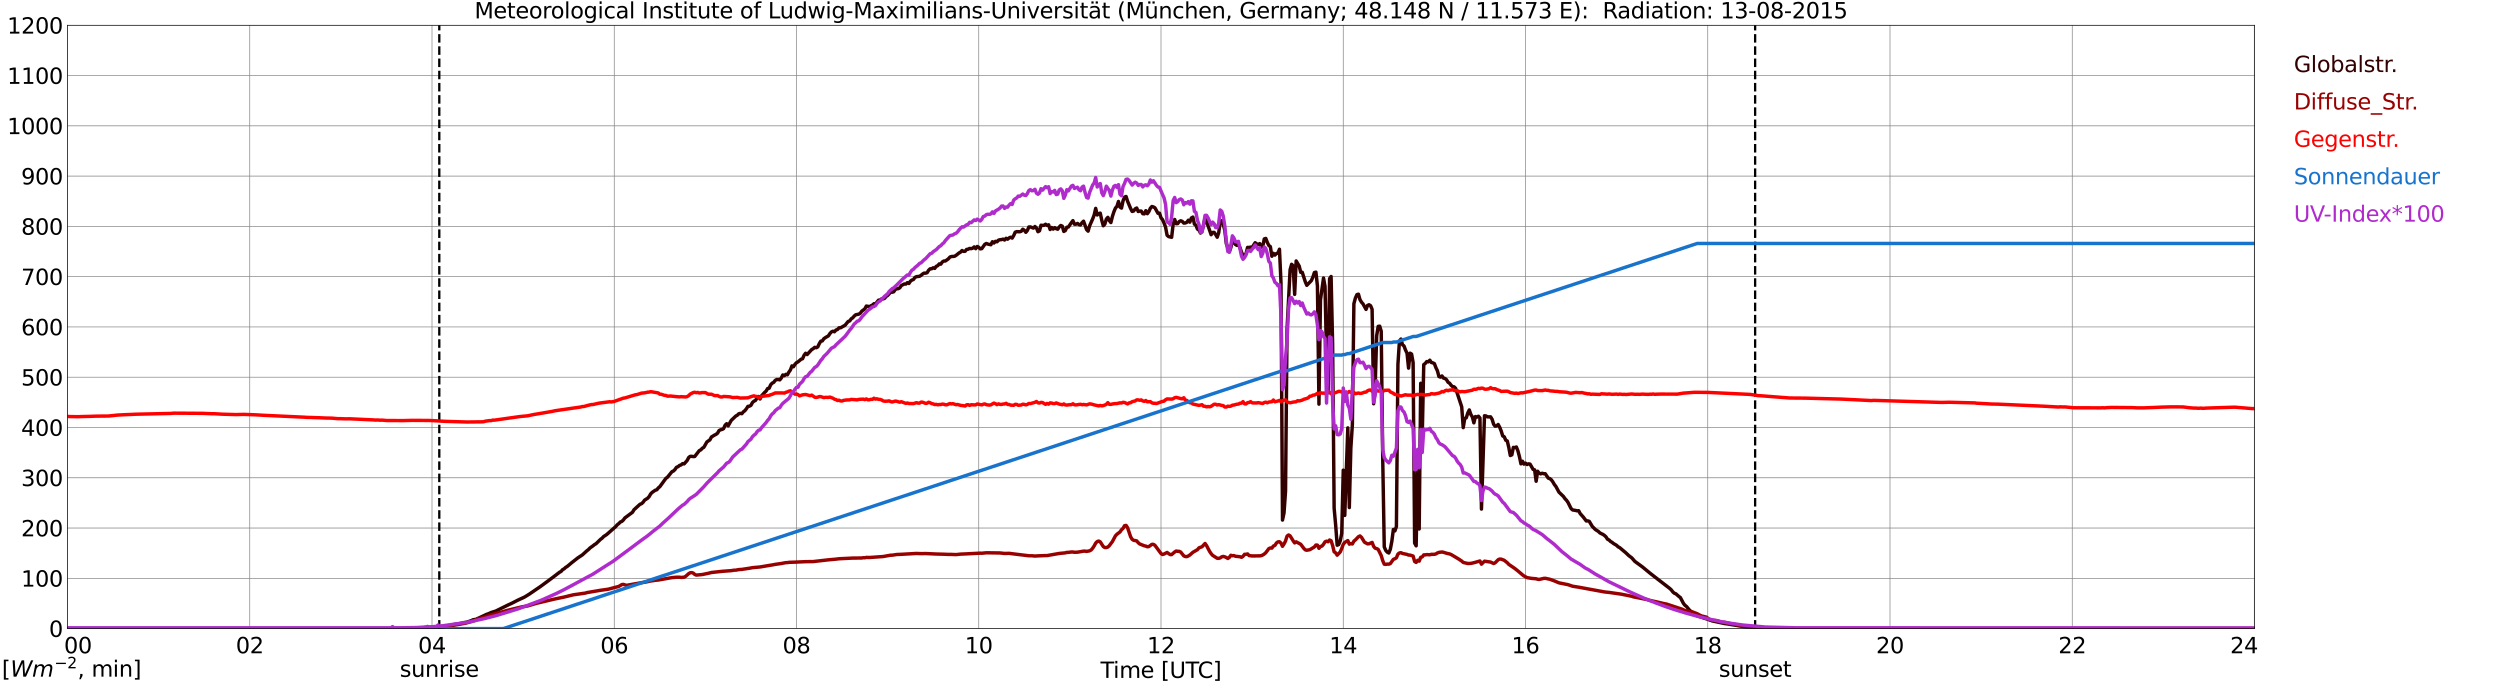 <?xml version="1.0" encoding="utf-8" standalone="no"?>
<!DOCTYPE svg PUBLIC "-//W3C//DTD SVG 1.1//EN"
  "http://www.w3.org/Graphics/SVG/1.1/DTD/svg11.dtd">
<svg xmlns:xlink="http://www.w3.org/1999/xlink" width="1085.4pt" height="296.64pt" viewBox="0 0 1085.4 296.64" xmlns="http://www.w3.org/2000/svg" version="1.1">
 <defs>
  <style type="text/css">*{stroke-linejoin: round; stroke-linecap: butt}</style>
 </defs>
 <g id="figure_1">
  <g id="patch_1">
   <path d="M 0 296.64 
L 1085.4 296.64 
L 1085.4 0 
L 0 0 
z
" style="fill: #ffffff"/>
  </g>
  <g id="axes_1">
   <g id="patch_2">
    <path d="M 29.306 272.909 
L 978.814 272.909 
L 978.814 10.976 
L 29.306 10.976 
z
" style="fill: #ffffff"/>
   </g>
   <g id="patch_3">
    <path d="M 978.814 272.909 
L 978.814 272.909 
L 978.814 10.976 
L 978.814 10.976 
z
" clip-path="url(#pef0aea4401)" style="fill: #d3d3d3; opacity: 0.25; stroke: #d3d3d3; stroke-linejoin: miter"/>
   </g>
   <g id="matplotlib.axis_1">
    <g id="xtick_1">
     <g id="line2d_1">
      <path d="M 29.306 272.909 
L 29.306 10.976 
" clip-path="url(#pef0aea4401)" style="fill: none; stroke: #808080; stroke-width: 0.3; stroke-linecap: square"/>
     </g>
     <g id="line2d_2"/>
     <g id="text_1">
      <!--    00 -->
      <g transform="translate(18.733 283.627) scale(0.095 -0.095)">
       <defs>
        <path id="DejaVuSans-20" transform="scale(0.016)"/>
        <path id="DejaVuSans-30" d="M 2034 4250 
Q 1547 4250 1301 3770 
Q 1056 3291 1056 2328 
Q 1056 1369 1301 889 
Q 1547 409 2034 409 
Q 2525 409 2770 889 
Q 3016 1369 3016 2328 
Q 3016 3291 2770 3770 
Q 2525 4250 2034 4250 
z
M 2034 4750 
Q 2819 4750 3233 4129 
Q 3647 3509 3647 2328 
Q 3647 1150 3233 529 
Q 2819 -91 2034 -91 
Q 1250 -91 836 529 
Q 422 1150 422 2328 
Q 422 3509 836 4129 
Q 1250 4750 2034 4750 
z
" transform="scale(0.016)"/>
       </defs>
       <use xlink:href="#DejaVuSans-20"/>
       <use xlink:href="#DejaVuSans-20" transform="translate(31.787 0)"/>
       <use xlink:href="#DejaVuSans-20" transform="translate(63.574 0)"/>
       <use xlink:href="#DejaVuSans-30" transform="translate(95.361 0)"/>
       <use xlink:href="#DejaVuSans-30" transform="translate(158.984 0)"/>
      </g>
     </g>
    </g>
    <g id="xtick_2">
     <g id="line2d_3">
      <path d="M 108.431 272.909 
L 108.431 10.976 
" clip-path="url(#pef0aea4401)" style="fill: none; stroke: #808080; stroke-width: 0.3; stroke-linecap: square"/>
     </g>
     <g id="line2d_4"/>
     <g id="text_2">
      <!-- 02 -->
      <g transform="translate(102.387 283.627) scale(0.095 -0.095)">
       <defs>
        <path id="DejaVuSans-32" d="M 1228 531 
L 3431 531 
L 3431 0 
L 469 0 
L 469 531 
Q 828 903 1448 1529 
Q 2069 2156 2228 2338 
Q 2531 2678 2651 2914 
Q 2772 3150 2772 3378 
Q 2772 3750 2511 3984 
Q 2250 4219 1831 4219 
Q 1534 4219 1204 4116 
Q 875 4013 500 3803 
L 500 4441 
Q 881 4594 1212 4672 
Q 1544 4750 1819 4750 
Q 2544 4750 2975 4387 
Q 3406 4025 3406 3419 
Q 3406 3131 3298 2873 
Q 3191 2616 2906 2266 
Q 2828 2175 2409 1742 
Q 1991 1309 1228 531 
z
" transform="scale(0.016)"/>
       </defs>
       <use xlink:href="#DejaVuSans-30"/>
       <use xlink:href="#DejaVuSans-32" transform="translate(63.623 0)"/>
      </g>
     </g>
    </g>
    <g id="xtick_3">
     <g id="line2d_5">
      <path d="M 187.557 272.909 
L 187.557 10.976 
" clip-path="url(#pef0aea4401)" style="fill: none; stroke: #808080; stroke-width: 0.3; stroke-linecap: square"/>
     </g>
     <g id="line2d_6"/>
     <g id="text_3">
      <!-- 04 -->
      <g transform="translate(181.513 283.627) scale(0.095 -0.095)">
       <defs>
        <path id="DejaVuSans-34" d="M 2419 4116 
L 825 1625 
L 2419 1625 
L 2419 4116 
z
M 2253 4666 
L 3047 4666 
L 3047 1625 
L 3713 1625 
L 3713 1100 
L 3047 1100 
L 3047 0 
L 2419 0 
L 2419 1100 
L 313 1100 
L 313 1709 
L 2253 4666 
z
" transform="scale(0.016)"/>
       </defs>
       <use xlink:href="#DejaVuSans-30"/>
       <use xlink:href="#DejaVuSans-34" transform="translate(63.623 0)"/>
      </g>
     </g>
    </g>
    <g id="xtick_4">
     <g id="line2d_7">
      <path d="M 266.683 272.909 
L 266.683 10.976 
" clip-path="url(#pef0aea4401)" style="fill: none; stroke: #808080; stroke-width: 0.3; stroke-linecap: square"/>
     </g>
     <g id="line2d_8"/>
     <g id="text_4">
      <!-- 06 -->
      <g transform="translate(260.638 283.627) scale(0.095 -0.095)">
       <defs>
        <path id="DejaVuSans-36" d="M 2113 2584 
Q 1688 2584 1439 2293 
Q 1191 2003 1191 1497 
Q 1191 994 1439 701 
Q 1688 409 2113 409 
Q 2538 409 2786 701 
Q 3034 994 3034 1497 
Q 3034 2003 2786 2293 
Q 2538 2584 2113 2584 
z
M 3366 4563 
L 3366 3988 
Q 3128 4100 2886 4159 
Q 2644 4219 2406 4219 
Q 1781 4219 1451 3797 
Q 1122 3375 1075 2522 
Q 1259 2794 1537 2939 
Q 1816 3084 2150 3084 
Q 2853 3084 3261 2657 
Q 3669 2231 3669 1497 
Q 3669 778 3244 343 
Q 2819 -91 2113 -91 
Q 1303 -91 875 529 
Q 447 1150 447 2328 
Q 447 3434 972 4092 
Q 1497 4750 2381 4750 
Q 2619 4750 2861 4703 
Q 3103 4656 3366 4563 
z
" transform="scale(0.016)"/>
       </defs>
       <use xlink:href="#DejaVuSans-30"/>
       <use xlink:href="#DejaVuSans-36" transform="translate(63.623 0)"/>
      </g>
     </g>
    </g>
    <g id="xtick_5">
     <g id="line2d_9">
      <path d="M 345.808 272.909 
L 345.808 10.976 
" clip-path="url(#pef0aea4401)" style="fill: none; stroke: #808080; stroke-width: 0.3; stroke-linecap: square"/>
     </g>
     <g id="line2d_10"/>
     <g id="text_5">
      <!-- 08 -->
      <g transform="translate(339.764 283.627) scale(0.095 -0.095)">
       <defs>
        <path id="DejaVuSans-38" d="M 2034 2216 
Q 1584 2216 1326 1975 
Q 1069 1734 1069 1313 
Q 1069 891 1326 650 
Q 1584 409 2034 409 
Q 2484 409 2743 651 
Q 3003 894 3003 1313 
Q 3003 1734 2745 1975 
Q 2488 2216 2034 2216 
z
M 1403 2484 
Q 997 2584 770 2862 
Q 544 3141 544 3541 
Q 544 4100 942 4425 
Q 1341 4750 2034 4750 
Q 2731 4750 3128 4425 
Q 3525 4100 3525 3541 
Q 3525 3141 3298 2862 
Q 3072 2584 2669 2484 
Q 3125 2378 3379 2068 
Q 3634 1759 3634 1313 
Q 3634 634 3220 271 
Q 2806 -91 2034 -91 
Q 1263 -91 848 271 
Q 434 634 434 1313 
Q 434 1759 690 2068 
Q 947 2378 1403 2484 
z
M 1172 3481 
Q 1172 3119 1398 2916 
Q 1625 2713 2034 2713 
Q 2441 2713 2670 2916 
Q 2900 3119 2900 3481 
Q 2900 3844 2670 4047 
Q 2441 4250 2034 4250 
Q 1625 4250 1398 4047 
Q 1172 3844 1172 3481 
z
" transform="scale(0.016)"/>
       </defs>
       <use xlink:href="#DejaVuSans-30"/>
       <use xlink:href="#DejaVuSans-38" transform="translate(63.623 0)"/>
      </g>
     </g>
    </g>
    <g id="xtick_6">
     <g id="line2d_11">
      <path d="M 424.934 272.909 
L 424.934 10.976 
" clip-path="url(#pef0aea4401)" style="fill: none; stroke: #808080; stroke-width: 0.3; stroke-linecap: square"/>
     </g>
     <g id="line2d_12"/>
     <g id="text_6">
      <!-- 10 -->
      <g transform="translate(418.89 283.627) scale(0.095 -0.095)">
       <defs>
        <path id="DejaVuSans-31" d="M 794 531 
L 1825 531 
L 1825 4091 
L 703 3866 
L 703 4441 
L 1819 4666 
L 2450 4666 
L 2450 531 
L 3481 531 
L 3481 0 
L 794 0 
L 794 531 
z
" transform="scale(0.016)"/>
       </defs>
       <use xlink:href="#DejaVuSans-31"/>
       <use xlink:href="#DejaVuSans-30" transform="translate(63.623 0)"/>
      </g>
     </g>
    </g>
    <g id="xtick_7">
     <g id="line2d_13">
      <path d="M 504.06 272.909 
L 504.06 10.976 
" clip-path="url(#pef0aea4401)" style="fill: none; stroke: #808080; stroke-width: 0.3; stroke-linecap: square"/>
     </g>
     <g id="line2d_14"/>
     <g id="text_7">
      <!-- 12 -->
      <g transform="translate(498.015 283.627) scale(0.095 -0.095)">
       <use xlink:href="#DejaVuSans-31"/>
       <use xlink:href="#DejaVuSans-32" transform="translate(63.623 0)"/>
      </g>
     </g>
    </g>
    <g id="xtick_8">
     <g id="line2d_15">
      <path d="M 583.185 272.909 
L 583.185 10.976 
" clip-path="url(#pef0aea4401)" style="fill: none; stroke: #808080; stroke-width: 0.3; stroke-linecap: square"/>
     </g>
     <g id="line2d_16"/>
     <g id="text_8">
      <!-- 14 -->
      <g transform="translate(577.141 283.627) scale(0.095 -0.095)">
       <use xlink:href="#DejaVuSans-31"/>
       <use xlink:href="#DejaVuSans-34" transform="translate(63.623 0)"/>
      </g>
     </g>
    </g>
    <g id="xtick_9">
     <g id="line2d_17">
      <path d="M 662.311 272.909 
L 662.311 10.976 
" clip-path="url(#pef0aea4401)" style="fill: none; stroke: #808080; stroke-width: 0.3; stroke-linecap: square"/>
     </g>
     <g id="line2d_18"/>
     <g id="text_9">
      <!-- 16 -->
      <g transform="translate(656.267 283.627) scale(0.095 -0.095)">
       <use xlink:href="#DejaVuSans-31"/>
       <use xlink:href="#DejaVuSans-36" transform="translate(63.623 0)"/>
      </g>
     </g>
    </g>
    <g id="xtick_10">
     <g id="line2d_19">
      <path d="M 741.437 272.909 
L 741.437 10.976 
" clip-path="url(#pef0aea4401)" style="fill: none; stroke: #808080; stroke-width: 0.3; stroke-linecap: square"/>
     </g>
     <g id="line2d_20"/>
     <g id="text_10">
      <!-- 18 -->
      <g transform="translate(735.392 283.627) scale(0.095 -0.095)">
       <use xlink:href="#DejaVuSans-31"/>
       <use xlink:href="#DejaVuSans-38" transform="translate(63.623 0)"/>
      </g>
     </g>
    </g>
    <g id="xtick_11">
     <g id="line2d_21">
      <path d="M 820.562 272.909 
L 820.562 10.976 
" clip-path="url(#pef0aea4401)" style="fill: none; stroke: #808080; stroke-width: 0.3; stroke-linecap: square"/>
     </g>
     <g id="line2d_22"/>
     <g id="text_11">
      <!-- 20 -->
      <g transform="translate(814.518 283.627) scale(0.095 -0.095)">
       <use xlink:href="#DejaVuSans-32"/>
       <use xlink:href="#DejaVuSans-30" transform="translate(63.623 0)"/>
      </g>
     </g>
    </g>
    <g id="xtick_12">
     <g id="line2d_23">
      <path d="M 899.688 272.909 
L 899.688 10.976 
" clip-path="url(#pef0aea4401)" style="fill: none; stroke: #808080; stroke-width: 0.3; stroke-linecap: square"/>
     </g>
     <g id="line2d_24"/>
     <g id="text_12">
      <!-- 22 -->
      <g transform="translate(893.644 283.627) scale(0.095 -0.095)">
       <use xlink:href="#DejaVuSans-32"/>
       <use xlink:href="#DejaVuSans-32" transform="translate(63.623 0)"/>
      </g>
     </g>
    </g>
    <g id="xtick_13">
     <g id="line2d_25">
      <path d="M 978.814 272.909 
L 978.814 10.976 
" clip-path="url(#pef0aea4401)" style="fill: none; stroke: #808080; stroke-width: 0.3; stroke-linecap: square"/>
     </g>
     <g id="line2d_26"/>
     <g id="text_13">
      <!-- 24    -->
      <g transform="translate(968.241 283.627) scale(0.095 -0.095)">
       <use xlink:href="#DejaVuSans-32"/>
       <use xlink:href="#DejaVuSans-34" transform="translate(63.623 0)"/>
       <use xlink:href="#DejaVuSans-20" transform="translate(127.246 0)"/>
       <use xlink:href="#DejaVuSans-20" transform="translate(159.033 0)"/>
       <use xlink:href="#DejaVuSans-20" transform="translate(190.82 0)"/>
      </g>
     </g>
    </g>
    <g id="text_14">
     <!-- Time [UTC] -->
     <g transform="translate(477.806 294.322) scale(0.095 -0.095)">
      <defs>
       <path id="DejaVuSans-54" d="M -19 4666 
L 3928 4666 
L 3928 4134 
L 2272 4134 
L 2272 0 
L 1638 0 
L 1638 4134 
L -19 4134 
L -19 4666 
z
" transform="scale(0.016)"/>
       <path id="DejaVuSans-69" d="M 603 3500 
L 1178 3500 
L 1178 0 
L 603 0 
L 603 3500 
z
M 603 4863 
L 1178 4863 
L 1178 4134 
L 603 4134 
L 603 4863 
z
" transform="scale(0.016)"/>
       <path id="DejaVuSans-6d" d="M 3328 2828 
Q 3544 3216 3844 3400 
Q 4144 3584 4550 3584 
Q 5097 3584 5394 3201 
Q 5691 2819 5691 2113 
L 5691 0 
L 5113 0 
L 5113 2094 
Q 5113 2597 4934 2840 
Q 4756 3084 4391 3084 
Q 3944 3084 3684 2787 
Q 3425 2491 3425 1978 
L 3425 0 
L 2847 0 
L 2847 2094 
Q 2847 2600 2669 2842 
Q 2491 3084 2119 3084 
Q 1678 3084 1418 2786 
Q 1159 2488 1159 1978 
L 1159 0 
L 581 0 
L 581 3500 
L 1159 3500 
L 1159 2956 
Q 1356 3278 1631 3431 
Q 1906 3584 2284 3584 
Q 2666 3584 2933 3390 
Q 3200 3197 3328 2828 
z
" transform="scale(0.016)"/>
       <path id="DejaVuSans-65" d="M 3597 1894 
L 3597 1613 
L 953 1613 
Q 991 1019 1311 708 
Q 1631 397 2203 397 
Q 2534 397 2845 478 
Q 3156 559 3463 722 
L 3463 178 
Q 3153 47 2828 -22 
Q 2503 -91 2169 -91 
Q 1331 -91 842 396 
Q 353 884 353 1716 
Q 353 2575 817 3079 
Q 1281 3584 2069 3584 
Q 2775 3584 3186 3129 
Q 3597 2675 3597 1894 
z
M 3022 2063 
Q 3016 2534 2758 2815 
Q 2500 3097 2075 3097 
Q 1594 3097 1305 2825 
Q 1016 2553 972 2059 
L 3022 2063 
z
" transform="scale(0.016)"/>
       <path id="DejaVuSans-5b" d="M 550 4863 
L 1875 4863 
L 1875 4416 
L 1125 4416 
L 1125 -397 
L 1875 -397 
L 1875 -844 
L 550 -844 
L 550 4863 
z
" transform="scale(0.016)"/>
       <path id="DejaVuSans-55" d="M 556 4666 
L 1191 4666 
L 1191 1831 
Q 1191 1081 1462 751 
Q 1734 422 2344 422 
Q 2950 422 3222 751 
Q 3494 1081 3494 1831 
L 3494 4666 
L 4128 4666 
L 4128 1753 
Q 4128 841 3676 375 
Q 3225 -91 2344 -91 
Q 1459 -91 1007 375 
Q 556 841 556 1753 
L 556 4666 
z
" transform="scale(0.016)"/>
       <path id="DejaVuSans-43" d="M 4122 4306 
L 4122 3641 
Q 3803 3938 3442 4084 
Q 3081 4231 2675 4231 
Q 1875 4231 1450 3742 
Q 1025 3253 1025 2328 
Q 1025 1406 1450 917 
Q 1875 428 2675 428 
Q 3081 428 3442 575 
Q 3803 722 4122 1019 
L 4122 359 
Q 3791 134 3420 21 
Q 3050 -91 2638 -91 
Q 1578 -91 968 557 
Q 359 1206 359 2328 
Q 359 3453 968 4101 
Q 1578 4750 2638 4750 
Q 3056 4750 3426 4639 
Q 3797 4528 4122 4306 
z
" transform="scale(0.016)"/>
       <path id="DejaVuSans-5d" d="M 1947 4863 
L 1947 -844 
L 622 -844 
L 622 -397 
L 1369 -397 
L 1369 4416 
L 622 4416 
L 622 4863 
L 1947 4863 
z
" transform="scale(0.016)"/>
      </defs>
      <use xlink:href="#DejaVuSans-54"/>
      <use xlink:href="#DejaVuSans-69" transform="translate(57.959 0)"/>
      <use xlink:href="#DejaVuSans-6d" transform="translate(85.742 0)"/>
      <use xlink:href="#DejaVuSans-65" transform="translate(183.154 0)"/>
      <use xlink:href="#DejaVuSans-20" transform="translate(244.678 0)"/>
      <use xlink:href="#DejaVuSans-5b" transform="translate(276.465 0)"/>
      <use xlink:href="#DejaVuSans-55" transform="translate(315.479 0)"/>
      <use xlink:href="#DejaVuSans-54" transform="translate(388.672 0)"/>
      <use xlink:href="#DejaVuSans-43" transform="translate(443.881 0)"/>
      <use xlink:href="#DejaVuSans-5d" transform="translate(513.705 0)"/>
     </g>
    </g>
   </g>
   <g id="matplotlib.axis_2">
    <g id="ytick_1">
     <g id="line2d_27">
      <path d="M 29.306 272.909 
L 978.814 272.909 
" clip-path="url(#pef0aea4401)" style="fill: none; stroke: #808080; stroke-width: 0.3; stroke-linecap: square"/>
     </g>
     <g id="line2d_28"/>
     <g id="text_15">
      <!-- 0 -->
      <g transform="translate(21.261 276.518) scale(0.095 -0.095)">
       <use xlink:href="#DejaVuSans-30"/>
      </g>
     </g>
    </g>
    <g id="ytick_2">
     <g id="line2d_29">
      <path d="M 29.306 251.081 
L 978.814 251.081 
" clip-path="url(#pef0aea4401)" style="fill: none; stroke: #808080; stroke-width: 0.3; stroke-linecap: square"/>
     </g>
     <g id="line2d_30"/>
     <g id="text_16">
      <!-- 100 -->
      <g transform="translate(9.173 254.69) scale(0.095 -0.095)">
       <use xlink:href="#DejaVuSans-31"/>
       <use xlink:href="#DejaVuSans-30" transform="translate(63.623 0)"/>
       <use xlink:href="#DejaVuSans-30" transform="translate(127.246 0)"/>
      </g>
     </g>
    </g>
    <g id="ytick_3">
     <g id="line2d_31">
      <path d="M 29.306 229.253 
L 978.814 229.253 
" clip-path="url(#pef0aea4401)" style="fill: none; stroke: #808080; stroke-width: 0.3; stroke-linecap: square"/>
     </g>
     <g id="line2d_32"/>
     <g id="text_17">
      <!-- 200 -->
      <g transform="translate(9.173 232.863) scale(0.095 -0.095)">
       <use xlink:href="#DejaVuSans-32"/>
       <use xlink:href="#DejaVuSans-30" transform="translate(63.623 0)"/>
       <use xlink:href="#DejaVuSans-30" transform="translate(127.246 0)"/>
      </g>
     </g>
    </g>
    <g id="ytick_4">
     <g id="line2d_33">
      <path d="M 29.306 207.426 
L 978.814 207.426 
" clip-path="url(#pef0aea4401)" style="fill: none; stroke: #808080; stroke-width: 0.3; stroke-linecap: square"/>
     </g>
     <g id="line2d_34"/>
     <g id="text_18">
      <!-- 300 -->
      <g transform="translate(9.173 211.035) scale(0.095 -0.095)">
       <defs>
        <path id="DejaVuSans-33" d="M 2597 2516 
Q 3050 2419 3304 2112 
Q 3559 1806 3559 1356 
Q 3559 666 3084 287 
Q 2609 -91 1734 -91 
Q 1441 -91 1130 -33 
Q 819 25 488 141 
L 488 750 
Q 750 597 1062 519 
Q 1375 441 1716 441 
Q 2309 441 2620 675 
Q 2931 909 2931 1356 
Q 2931 1769 2642 2001 
Q 2353 2234 1838 2234 
L 1294 2234 
L 1294 2753 
L 1863 2753 
Q 2328 2753 2575 2939 
Q 2822 3125 2822 3475 
Q 2822 3834 2567 4026 
Q 2313 4219 1838 4219 
Q 1578 4219 1281 4162 
Q 984 4106 628 3988 
L 628 4550 
Q 988 4650 1302 4700 
Q 1616 4750 1894 4750 
Q 2613 4750 3031 4423 
Q 3450 4097 3450 3541 
Q 3450 3153 3228 2886 
Q 3006 2619 2597 2516 
z
" transform="scale(0.016)"/>
       </defs>
       <use xlink:href="#DejaVuSans-33"/>
       <use xlink:href="#DejaVuSans-30" transform="translate(63.623 0)"/>
       <use xlink:href="#DejaVuSans-30" transform="translate(127.246 0)"/>
      </g>
     </g>
    </g>
    <g id="ytick_5">
     <g id="line2d_35">
      <path d="M 29.306 185.598 
L 978.814 185.598 
" clip-path="url(#pef0aea4401)" style="fill: none; stroke: #808080; stroke-width: 0.3; stroke-linecap: square"/>
     </g>
     <g id="line2d_36"/>
     <g id="text_19">
      <!-- 400 -->
      <g transform="translate(9.173 189.207) scale(0.095 -0.095)">
       <use xlink:href="#DejaVuSans-34"/>
       <use xlink:href="#DejaVuSans-30" transform="translate(63.623 0)"/>
       <use xlink:href="#DejaVuSans-30" transform="translate(127.246 0)"/>
      </g>
     </g>
    </g>
    <g id="ytick_6">
     <g id="line2d_37">
      <path d="M 29.306 163.77 
L 978.814 163.77 
" clip-path="url(#pef0aea4401)" style="fill: none; stroke: #808080; stroke-width: 0.3; stroke-linecap: square"/>
     </g>
     <g id="line2d_38"/>
     <g id="text_20">
      <!-- 500 -->
      <g transform="translate(9.173 167.379) scale(0.095 -0.095)">
       <defs>
        <path id="DejaVuSans-35" d="M 691 4666 
L 3169 4666 
L 3169 4134 
L 1269 4134 
L 1269 2991 
Q 1406 3038 1543 3061 
Q 1681 3084 1819 3084 
Q 2600 3084 3056 2656 
Q 3513 2228 3513 1497 
Q 3513 744 3044 326 
Q 2575 -91 1722 -91 
Q 1428 -91 1123 -41 
Q 819 9 494 109 
L 494 744 
Q 775 591 1075 516 
Q 1375 441 1709 441 
Q 2250 441 2565 725 
Q 2881 1009 2881 1497 
Q 2881 1984 2565 2268 
Q 2250 2553 1709 2553 
Q 1456 2553 1204 2497 
Q 953 2441 691 2322 
L 691 4666 
z
" transform="scale(0.016)"/>
       </defs>
       <use xlink:href="#DejaVuSans-35"/>
       <use xlink:href="#DejaVuSans-30" transform="translate(63.623 0)"/>
       <use xlink:href="#DejaVuSans-30" transform="translate(127.246 0)"/>
      </g>
     </g>
    </g>
    <g id="ytick_7">
     <g id="line2d_39">
      <path d="M 29.306 141.942 
L 978.814 141.942 
" clip-path="url(#pef0aea4401)" style="fill: none; stroke: #808080; stroke-width: 0.3; stroke-linecap: square"/>
     </g>
     <g id="line2d_40"/>
     <g id="text_21">
      <!-- 600 -->
      <g transform="translate(9.173 145.551) scale(0.095 -0.095)">
       <use xlink:href="#DejaVuSans-36"/>
       <use xlink:href="#DejaVuSans-30" transform="translate(63.623 0)"/>
       <use xlink:href="#DejaVuSans-30" transform="translate(127.246 0)"/>
      </g>
     </g>
    </g>
    <g id="ytick_8">
     <g id="line2d_41">
      <path d="M 29.306 120.114 
L 978.814 120.114 
" clip-path="url(#pef0aea4401)" style="fill: none; stroke: #808080; stroke-width: 0.3; stroke-linecap: square"/>
     </g>
     <g id="line2d_42"/>
     <g id="text_22">
      <!-- 700 -->
      <g transform="translate(9.173 123.724) scale(0.095 -0.095)">
       <defs>
        <path id="DejaVuSans-37" d="M 525 4666 
L 3525 4666 
L 3525 4397 
L 1831 0 
L 1172 0 
L 2766 4134 
L 525 4134 
L 525 4666 
z
" transform="scale(0.016)"/>
       </defs>
       <use xlink:href="#DejaVuSans-37"/>
       <use xlink:href="#DejaVuSans-30" transform="translate(63.623 0)"/>
       <use xlink:href="#DejaVuSans-30" transform="translate(127.246 0)"/>
      </g>
     </g>
    </g>
    <g id="ytick_9">
     <g id="line2d_43">
      <path d="M 29.306 98.287 
L 978.814 98.287 
" clip-path="url(#pef0aea4401)" style="fill: none; stroke: #808080; stroke-width: 0.3; stroke-linecap: square"/>
     </g>
     <g id="line2d_44"/>
     <g id="text_23">
      <!-- 800 -->
      <g transform="translate(9.173 101.896) scale(0.095 -0.095)">
       <use xlink:href="#DejaVuSans-38"/>
       <use xlink:href="#DejaVuSans-30" transform="translate(63.623 0)"/>
       <use xlink:href="#DejaVuSans-30" transform="translate(127.246 0)"/>
      </g>
     </g>
    </g>
    <g id="ytick_10">
     <g id="line2d_45">
      <path d="M 29.306 76.459 
L 978.814 76.459 
" clip-path="url(#pef0aea4401)" style="fill: none; stroke: #808080; stroke-width: 0.3; stroke-linecap: square"/>
     </g>
     <g id="line2d_46"/>
     <g id="text_24">
      <!-- 900 -->
      <g transform="translate(9.173 80.068) scale(0.095 -0.095)">
       <defs>
        <path id="DejaVuSans-39" d="M 703 97 
L 703 672 
Q 941 559 1184 500 
Q 1428 441 1663 441 
Q 2288 441 2617 861 
Q 2947 1281 2994 2138 
Q 2813 1869 2534 1725 
Q 2256 1581 1919 1581 
Q 1219 1581 811 2004 
Q 403 2428 403 3163 
Q 403 3881 828 4315 
Q 1253 4750 1959 4750 
Q 2769 4750 3195 4129 
Q 3622 3509 3622 2328 
Q 3622 1225 3098 567 
Q 2575 -91 1691 -91 
Q 1453 -91 1209 -44 
Q 966 3 703 97 
z
M 1959 2075 
Q 2384 2075 2632 2365 
Q 2881 2656 2881 3163 
Q 2881 3666 2632 3958 
Q 2384 4250 1959 4250 
Q 1534 4250 1286 3958 
Q 1038 3666 1038 3163 
Q 1038 2656 1286 2365 
Q 1534 2075 1959 2075 
z
" transform="scale(0.016)"/>
       </defs>
       <use xlink:href="#DejaVuSans-39"/>
       <use xlink:href="#DejaVuSans-30" transform="translate(63.623 0)"/>
       <use xlink:href="#DejaVuSans-30" transform="translate(127.246 0)"/>
      </g>
     </g>
    </g>
    <g id="ytick_11">
     <g id="line2d_47">
      <path d="M 29.306 54.631 
L 978.814 54.631 
" clip-path="url(#pef0aea4401)" style="fill: none; stroke: #808080; stroke-width: 0.3; stroke-linecap: square"/>
     </g>
     <g id="line2d_48"/>
     <g id="text_25">
      <!-- 1000 -->
      <g transform="translate(3.128 58.24) scale(0.095 -0.095)">
       <use xlink:href="#DejaVuSans-31"/>
       <use xlink:href="#DejaVuSans-30" transform="translate(63.623 0)"/>
       <use xlink:href="#DejaVuSans-30" transform="translate(127.246 0)"/>
       <use xlink:href="#DejaVuSans-30" transform="translate(190.869 0)"/>
      </g>
     </g>
    </g>
    <g id="ytick_12">
     <g id="line2d_49">
      <path d="M 29.306 32.803 
L 978.814 32.803 
" clip-path="url(#pef0aea4401)" style="fill: none; stroke: #808080; stroke-width: 0.3; stroke-linecap: square"/>
     </g>
     <g id="line2d_50"/>
     <g id="text_26">
      <!-- 1100 -->
      <g transform="translate(3.128 36.413) scale(0.095 -0.095)">
       <use xlink:href="#DejaVuSans-31"/>
       <use xlink:href="#DejaVuSans-31" transform="translate(63.623 0)"/>
       <use xlink:href="#DejaVuSans-30" transform="translate(127.246 0)"/>
       <use xlink:href="#DejaVuSans-30" transform="translate(190.869 0)"/>
      </g>
     </g>
    </g>
    <g id="ytick_13">
     <g id="line2d_51">
      <path d="M 29.306 10.976 
L 978.814 10.976 
" clip-path="url(#pef0aea4401)" style="fill: none; stroke: #808080; stroke-width: 0.3; stroke-linecap: square"/>
     </g>
     <g id="line2d_52"/>
     <g id="text_27">
      <!-- 1200 -->
      <g transform="translate(3.128 14.585) scale(0.095 -0.095)">
       <use xlink:href="#DejaVuSans-31"/>
       <use xlink:href="#DejaVuSans-32" transform="translate(63.623 0)"/>
       <use xlink:href="#DejaVuSans-30" transform="translate(127.246 0)"/>
       <use xlink:href="#DejaVuSans-30" transform="translate(190.869 0)"/>
      </g>
     </g>
    </g>
   </g>
   <g id="line2d_53">
    <path d="M 190.722 272.909 
L 190.722 10.976 
" clip-path="url(#pef0aea4401)" style="fill: none; stroke-dasharray: 3.7,1.6; stroke-dashoffset: 0; stroke: #000000"/>
   </g>
   <g id="line2d_54">
    <path d="M 762.009 272.909 
L 762.009 10.976 
" clip-path="url(#pef0aea4401)" style="fill: none; stroke-dasharray: 3.7,1.6; stroke-dashoffset: 0; stroke: #000000"/>
   </g>
   <g id="line2d_55">
    <path d="M 29.306 272.909 
L 183.601 272.909 
L 184.26 272.459 
L 186.238 272.37 
L 188.876 272.311 
L 192.173 271.955 
L 192.832 271.927 
L 194.151 271.66 
L 195.47 271.512 
L 196.788 271.187 
L 200.085 270.652 
L 200.745 270.534 
L 201.404 270.298 
L 202.723 270.119 
L 204.701 269.41 
L 205.36 269.082 
L 206.679 268.875 
L 211.295 266.714 
L 211.954 266.507 
L 213.273 265.913 
L 215.251 265.293 
L 217.889 263.988 
L 220.526 262.685 
L 222.504 261.768 
L 224.482 260.731 
L 227.779 259.19 
L 229.757 257.976 
L 233.054 255.726 
L 234.373 254.838 
L 238.329 251.935 
L 240.967 249.95 
L 242.945 248.44 
L 243.604 248.084 
L 244.264 247.314 
L 244.923 246.96 
L 245.583 246.338 
L 246.242 245.952 
L 248.22 244.293 
L 250.858 242.221 
L 252.836 240.918 
L 254.814 239.111 
L 255.473 238.606 
L 256.133 237.925 
L 257.451 236.978 
L 258.111 236.446 
L 258.77 236.059 
L 260.748 234.134 
L 261.408 233.66 
L 262.067 232.951 
L 263.386 232.091 
L 267.342 228.596 
L 268.002 227.826 
L 268.661 227.324 
L 269.32 226.643 
L 269.98 226.374 
L 270.639 225.754 
L 271.298 224.864 
L 274.595 222.406 
L 275.255 221.31 
L 277.233 219.505 
L 277.892 218.911 
L 278.552 218.676 
L 279.211 218.053 
L 279.87 217.135 
L 281.189 216.305 
L 281.849 215.565 
L 282.508 214.41 
L 283.167 213.758 
L 284.486 212.841 
L 285.145 212.662 
L 285.805 211.833 
L 286.464 211.3 
L 289.102 207.687 
L 289.761 207.214 
L 291.739 204.784 
L 292.399 204.488 
L 293.058 203.837 
L 293.717 202.859 
L 294.377 202.623 
L 295.036 202.06 
L 295.696 201.853 
L 296.355 201.29 
L 297.014 201.408 
L 298.333 199.928 
L 298.992 198.653 
L 299.652 198.12 
L 300.311 198.12 
L 300.971 198.238 
L 301.63 198.179 
L 303.608 195.632 
L 304.267 195.307 
L 304.927 194.595 
L 305.586 194.211 
L 306.905 191.871 
L 308.224 190.954 
L 308.883 189.71 
L 310.202 188.909 
L 310.861 188.584 
L 311.521 188.08 
L 312.18 186.925 
L 312.839 186.6 
L 313.499 186.423 
L 314.158 186.095 
L 314.818 184.585 
L 315.477 183.963 
L 316.136 184.882 
L 317.455 182.542 
L 319.433 180.647 
L 320.093 180.291 
L 320.752 179.639 
L 321.411 179.462 
L 322.071 179.61 
L 322.73 178.809 
L 323.39 178.307 
L 324.049 177.478 
L 324.708 176.441 
L 325.368 176.352 
L 326.027 175.996 
L 326.686 174.754 
L 327.346 174.16 
L 328.005 173.863 
L 328.665 172.798 
L 329.324 172.147 
L 329.983 173.213 
L 330.643 171.82 
L 331.961 170.399 
L 332.621 169.777 
L 333.28 168.681 
L 333.94 168.533 
L 334.599 167.053 
L 335.258 166.341 
L 335.918 166.016 
L 336.577 165.128 
L 337.236 164.772 
L 337.896 164.772 
L 338.555 164.92 
L 339.215 164.091 
L 339.874 162.788 
L 340.533 163.113 
L 341.193 162.521 
L 341.852 162.729 
L 342.512 161.544 
L 343.171 160.596 
L 343.83 158.848 
L 344.49 159.234 
L 345.149 158.167 
L 345.808 157.457 
L 346.468 157.102 
L 347.787 155.975 
L 348.446 155.74 
L 349.105 154.229 
L 349.765 153.369 
L 350.424 153.932 
L 351.743 152.481 
L 352.402 151.769 
L 353.062 151.385 
L 353.721 150.793 
L 354.38 150.97 
L 355.04 150.614 
L 355.699 149.193 
L 356.359 148.126 
L 357.018 148.008 
L 357.677 147.061 
L 358.337 146.587 
L 359.655 145.817 
L 360.315 144.81 
L 360.974 144.099 
L 361.634 143.802 
L 362.293 144.04 
L 362.952 143.269 
L 363.612 143.062 
L 364.271 142.322 
L 364.93 142.322 
L 366.909 141.196 
L 368.227 139.567 
L 368.887 139.36 
L 369.546 138.443 
L 370.206 137.998 
L 370.865 137.227 
L 371.524 136.664 
L 372.843 136.398 
L 373.502 135.983 
L 374.162 135.095 
L 375.481 134.089 
L 376.14 132.875 
L 377.459 133.111 
L 378.777 132.46 
L 379.437 131.867 
L 380.096 131.987 
L 381.415 130.328 
L 382.074 130.297 
L 382.734 129.765 
L 383.393 129.765 
L 384.053 129.527 
L 384.712 128.697 
L 385.371 128.285 
L 386.69 126.833 
L 387.349 126.861 
L 388.009 126.685 
L 388.668 125.707 
L 389.328 125.382 
L 389.987 125.323 
L 390.646 124.967 
L 391.306 123.989 
L 392.624 123.277 
L 393.284 123.338 
L 393.943 122.716 
L 394.603 123.07 
L 395.262 122.094 
L 395.921 121.59 
L 396.581 121.352 
L 397.24 120.435 
L 397.899 120.11 
L 399.218 119.962 
L 399.878 119.547 
L 400.537 118.984 
L 401.196 118.569 
L 401.856 118.6 
L 402.515 118.392 
L 403.175 117.325 
L 403.834 116.703 
L 404.493 116.703 
L 405.153 116.26 
L 405.812 116.526 
L 406.471 115.638 
L 407.131 115.341 
L 407.79 114.57 
L 408.45 114.69 
L 409.109 113.741 
L 409.768 113.326 
L 410.428 113.326 
L 411.746 112.379 
L 412.406 111.608 
L 413.065 111.372 
L 414.384 111.283 
L 415.043 110.899 
L 416.362 109.831 
L 417.022 109.478 
L 417.681 108.766 
L 418.34 109.15 
L 419 109.091 
L 419.659 108.293 
L 420.318 108.203 
L 420.978 107.847 
L 421.637 107.967 
L 422.297 107.76 
L 422.956 107.197 
L 423.615 107.967 
L 424.275 107.018 
L 424.934 107.374 
L 425.593 108.055 
L 426.253 107.937 
L 427.572 106.07 
L 428.231 105.715 
L 428.89 105.981 
L 430.209 106.249 
L 430.869 104.946 
L 431.528 105.507 
L 432.187 104.767 
L 432.847 104.975 
L 433.506 104.263 
L 434.165 104.086 
L 434.825 104.027 
L 435.484 103.82 
L 436.144 104.204 
L 436.803 103.464 
L 437.462 103.848 
L 438.122 103.287 
L 438.781 102.991 
L 439.44 103.375 
L 440.1 102.279 
L 440.759 100.83 
L 441.419 100.561 
L 442.737 100.622 
L 443.397 100.415 
L 444.056 99.524 
L 444.716 99.97 
L 445.375 100.858 
L 446.034 100.059 
L 446.694 98.549 
L 447.353 98.518 
L 448.672 99.022 
L 449.331 98.341 
L 449.991 98.992 
L 450.65 100.592 
L 451.309 100.208 
L 451.969 97.778 
L 452.628 97.868 
L 453.287 97.809 
L 453.947 97.363 
L 454.606 97.868 
L 455.266 97.601 
L 455.925 99.644 
L 456.584 98.784 
L 457.244 99.465 
L 457.903 98.843 
L 458.563 99.289 
L 459.222 99.524 
L 459.881 98.549 
L 460.541 97.896 
L 461.2 98.193 
L 461.859 100.474 
L 462.519 100.118 
L 463.178 98.667 
L 463.838 98.577 
L 465.156 96.652 
L 465.816 95.794 
L 466.475 97.333 
L 467.134 97.333 
L 467.794 97.008 
L 468.453 97.512 
L 469.113 97.66 
L 469.772 96.682 
L 470.431 96.03 
L 471.75 99.673 
L 472.409 100.354 
L 473.069 98.044 
L 474.388 95.054 
L 475.047 93.336 
L 475.706 90.464 
L 476.366 93.336 
L 477.025 92.801 
L 477.685 92.535 
L 478.344 95.615 
L 479.003 98.016 
L 479.663 97.333 
L 480.322 95.113 
L 480.981 94.373 
L 481.641 95.794 
L 482.3 96.623 
L 482.96 93.958 
L 483.619 91.944 
L 484.278 90.344 
L 484.938 89.573 
L 485.597 87.471 
L 486.256 89.9 
L 486.916 90.344 
L 487.575 87.205 
L 488.235 85.576 
L 488.894 85.31 
L 489.553 87.382 
L 490.872 90.523 
L 491.532 91.795 
L 492.191 91.618 
L 492.85 90.671 
L 493.51 90.315 
L 494.169 91.826 
L 494.828 91.647 
L 495.488 91.647 
L 496.147 92.773 
L 496.807 92.863 
L 497.466 91.47 
L 498.125 92.773 
L 498.785 91.885 
L 499.444 90.403 
L 500.103 89.663 
L 500.763 89.842 
L 501.422 90.226 
L 502.741 92.594 
L 503.4 92.535 
L 504.06 94.55 
L 504.719 95.349 
L 505.379 96.831 
L 506.038 98.608 
L 506.697 102.133 
L 507.357 102.724 
L 508.675 103.021 
L 509.335 97.363 
L 509.994 95.29 
L 510.654 97.125 
L 511.313 97.067 
L 511.972 96.178 
L 512.632 95.853 
L 513.291 96.119 
L 513.95 96.859 
L 514.61 96.8 
L 515.269 96.534 
L 515.929 95.615 
L 516.588 96.444 
L 517.247 94.639 
L 517.907 94.253 
L 518.566 97.304 
L 519.226 97.778 
L 519.885 99.465 
L 520.544 99.88 
L 521.204 101.183 
L 521.863 100.533 
L 523.182 94.668 
L 523.841 96.15 
L 525.819 101.895 
L 526.479 100.917 
L 527.138 100.889 
L 527.797 101.836 
L 528.457 102.991 
L 529.116 101.065 
L 529.776 96.298 
L 530.435 95.822 
L 531.094 97.422 
L 531.754 100 
L 532.413 105.774 
L 533.732 109.329 
L 534.391 107.463 
L 535.051 104.56 
L 535.71 105.213 
L 536.369 106.129 
L 537.029 106.544 
L 537.688 106.249 
L 538.348 107.491 
L 539.007 109.447 
L 539.666 110.899 
L 540.326 110.781 
L 540.985 110.128 
L 541.644 107.404 
L 542.304 107.463 
L 542.963 107.256 
L 543.623 107.433 
L 544.941 105.389 
L 545.601 105.894 
L 546.26 106.16 
L 546.919 105.774 
L 547.579 107.315 
L 548.238 106.931 
L 548.898 103.731 
L 549.557 103.523 
L 550.216 105.241 
L 550.876 106.575 
L 551.535 107.077 
L 552.195 111.255 
L 552.854 109.98 
L 553.513 110.75 
L 554.173 110.069 
L 554.832 109.89 
L 555.491 108.203 
L 556.151 122.657 
L 556.81 225.783 
L 557.47 222.672 
L 558.129 213.284 
L 558.788 142.826 
L 560.107 117.118 
L 560.766 114.749 
L 561.426 115.4 
L 562.085 127.809 
L 562.745 113.298 
L 564.063 115.518 
L 564.723 118.244 
L 565.382 118.213 
L 566.701 122.33 
L 567.36 123.871 
L 569.338 121.828 
L 569.998 120.317 
L 570.657 118.333 
L 571.317 118.154 
L 571.976 124.137 
L 572.635 175.463 
L 573.295 130.179 
L 574.613 120.702 
L 575.273 124.373 
L 575.932 155.353 
L 576.592 170.517 
L 577.251 120.968 
L 577.91 120.049 
L 578.57 149.46 
L 579.229 220.66 
L 579.889 227.974 
L 580.548 236.712 
L 581.207 236.415 
L 581.867 234.846 
L 582.526 231.558 
L 583.185 204.134 
L 583.845 223.768 
L 585.164 185.77 
L 585.823 220.363 
L 586.482 194.567 
L 587.142 184.437 
L 587.801 131.867 
L 588.46 129.409 
L 589.12 127.929 
L 589.779 127.721 
L 590.439 130.061 
L 591.098 131.186 
L 591.757 131.925 
L 593.076 134.327 
L 593.736 132.609 
L 594.395 132.312 
L 595.054 132.727 
L 595.714 134.296 
L 596.373 175.286 
L 597.032 168.177 
L 597.692 145.788 
L 598.351 141.7 
L 599.011 141.61 
L 599.67 143.802 
L 600.329 199.482 
L 600.989 237.452 
L 601.648 238.993 
L 602.307 239.733 
L 602.967 240.089 
L 603.626 238.458 
L 604.286 234.963 
L 604.945 229.871 
L 605.604 230.491 
L 606.264 228.596 
L 606.923 158.167 
L 607.582 148.067 
L 608.242 147.209 
L 608.901 149.667 
L 609.561 150.2 
L 610.22 151.976 
L 610.879 153.369 
L 611.539 159.826 
L 612.198 153.339 
L 612.858 153.725 
L 613.517 157.396 
L 614.176 235.793 
L 614.836 236.978 
L 615.495 203.125 
L 616.154 229.664 
L 616.814 166.4 
L 617.473 189.738 
L 618.133 158.315 
L 618.792 157.783 
L 619.451 156.982 
L 620.111 157.102 
L 620.77 156.39 
L 621.429 157.368 
L 622.089 157.545 
L 622.748 157.87 
L 623.408 159.618 
L 624.067 160.98 
L 624.726 163.469 
L 625.386 163.735 
L 626.045 163.231 
L 626.705 164.15 
L 627.364 164.327 
L 628.023 164.861 
L 628.683 165.957 
L 629.342 166.372 
L 630.001 167.26 
L 630.661 167.852 
L 631.32 167.941 
L 631.98 168.622 
L 634.617 176.648 
L 635.276 185.652 
L 635.936 181.712 
L 636.595 181.387 
L 637.255 179.314 
L 637.914 177.982 
L 638.573 179.936 
L 639.233 181.001 
L 639.892 183.579 
L 640.552 180.855 
L 641.211 181.09 
L 641.87 180.706 
L 642.53 181.477 
L 643.189 221.015 
L 644.508 180.499 
L 645.167 180.588 
L 645.827 181.001 
L 647.145 180.972 
L 647.805 182.009 
L 648.464 184.17 
L 649.123 185.03 
L 649.783 184.941 
L 650.442 184.29 
L 651.102 185.504 
L 651.761 187.132 
L 652.42 189.265 
L 653.08 189.621 
L 653.739 191.131 
L 654.399 191.456 
L 655.058 194.27 
L 655.717 197.765 
L 656.377 197.47 
L 657.036 194.242 
L 657.695 194.329 
L 658.355 194.063 
L 659.014 195.752 
L 659.674 198.238 
L 660.333 201.379 
L 660.992 200.253 
L 661.652 201.497 
L 662.311 201.082 
L 662.97 201.674 
L 663.63 201.379 
L 664.289 201.497 
L 665.608 203.778 
L 666.267 203.985 
L 666.927 208.932 
L 667.586 204.608 
L 668.246 205.437 
L 668.905 205.732 
L 669.564 205.465 
L 670.224 205.673 
L 670.883 205.673 
L 672.202 207.598 
L 672.861 207.805 
L 673.521 208.31 
L 674.18 209.198 
L 674.839 210.353 
L 675.499 211.182 
L 676.817 213.64 
L 678.796 215.565 
L 679.455 216.512 
L 680.114 217.193 
L 680.774 218.141 
L 682.092 220.778 
L 682.752 221.4 
L 684.071 221.607 
L 684.73 221.784 
L 685.389 221.725 
L 686.049 222.969 
L 687.368 224.451 
L 688.686 226.167 
L 689.346 226.138 
L 690.005 226.374 
L 691.324 228.568 
L 692.643 229.899 
L 693.961 230.729 
L 694.621 231.381 
L 695.939 232.032 
L 696.599 232.477 
L 697.258 233.099 
L 697.918 234.106 
L 698.577 234.431 
L 699.236 235.083 
L 699.896 235.468 
L 700.555 236 
L 701.874 236.771 
L 702.533 237.423 
L 703.193 237.749 
L 705.83 239.969 
L 707.149 241.213 
L 708.468 242.221 
L 709.786 243.732 
L 713.083 246.131 
L 714.402 247.226 
L 716.38 248.855 
L 720.337 251.935 
L 724.952 255.488 
L 725.612 256.11 
L 726.271 256.97 
L 726.93 257.562 
L 727.59 257.8 
L 728.909 258.954 
L 729.568 259.459 
L 730.887 261.975 
L 731.546 262.805 
L 732.205 263.307 
L 733.524 264.907 
L 736.162 267.07 
L 737.48 267.602 
L 738.14 267.779 
L 739.459 268.253 
L 740.777 268.668 
L 743.415 269.587 
L 748.69 270.713 
L 750.009 270.89 
L 756.602 271.985 
L 762.537 272.608 
L 763.856 272.697 
L 771.109 272.909 
L 978.154 272.909 
L 978.154 272.909 
" clip-path="url(#pef0aea4401)" style="fill: none; stroke: #330000; stroke-width: 1.5; stroke-linecap: square"/>
   </g>
   <g id="line2d_56">
    <path d="M 29.306 272.909 
L 183.601 272.909 
L 184.26 272.603 
L 186.898 272.52 
L 188.217 272.435 
L 189.535 272.394 
L 193.492 271.975 
L 194.81 271.848 
L 200.085 270.925 
L 202.063 270.589 
L 205.36 269.665 
L 206.02 269.456 
L 207.339 268.742 
L 210.635 267.819 
L 212.614 267.105 
L 218.548 265.509 
L 219.867 265.09 
L 226.461 263.494 
L 229.098 263.075 
L 231.076 262.488 
L 233.054 261.901 
L 235.033 261.438 
L 240.308 260.179 
L 244.923 259.214 
L 248.88 258.247 
L 254.155 257.492 
L 254.814 257.282 
L 256.792 256.946 
L 260.748 256.276 
L 264.045 255.813 
L 268.661 254.595 
L 269.98 253.799 
L 270.639 253.716 
L 271.958 254.135 
L 277.892 253.085 
L 280.53 252.666 
L 282.508 252.244 
L 284.486 251.952 
L 285.805 251.825 
L 291.739 250.775 
L 293.717 250.607 
L 295.036 250.607 
L 295.696 250.693 
L 297.014 250.607 
L 297.674 250.23 
L 298.992 249.055 
L 299.652 248.678 
L 300.311 248.593 
L 300.971 248.804 
L 301.63 249.392 
L 302.289 249.684 
L 304.927 249.433 
L 307.564 248.887 
L 308.883 248.551 
L 313.499 248.047 
L 317.455 247.754 
L 318.774 247.545 
L 319.433 247.545 
L 320.752 247.292 
L 322.071 247.209 
L 325.368 246.705 
L 326.686 246.454 
L 329.983 246.159 
L 333.94 245.487 
L 335.258 245.277 
L 336.577 245.026 
L 339.215 244.648 
L 340.533 244.395 
L 341.193 244.271 
L 341.852 244.271 
L 342.512 244.144 
L 345.149 244.059 
L 349.765 243.85 
L 353.062 243.808 
L 359.655 243.053 
L 362.952 242.758 
L 364.271 242.59 
L 370.206 242.298 
L 374.162 242.256 
L 374.821 242.129 
L 375.481 242.171 
L 376.14 242.003 
L 377.459 242.044 
L 383.393 241.625 
L 386.69 241.038 
L 387.349 241.038 
L 389.328 240.743 
L 391.306 240.66 
L 397.899 240.283 
L 399.878 240.366 
L 401.856 240.324 
L 406.471 240.534 
L 409.768 240.619 
L 411.746 240.702 
L 413.065 240.702 
L 415.043 240.785 
L 417.022 240.575 
L 419 240.492 
L 425.593 240.156 
L 426.253 240.198 
L 428.231 239.988 
L 434.165 240.073 
L 436.144 240.283 
L 438.122 240.239 
L 439.44 240.407 
L 446.694 241.289 
L 448.012 241.289 
L 449.331 241.416 
L 450.65 241.331 
L 453.947 241.206 
L 454.606 241.206 
L 459.881 240.283 
L 462.519 240.03 
L 463.178 239.82 
L 463.838 239.82 
L 465.156 239.652 
L 465.816 239.652 
L 466.475 239.779 
L 467.794 239.737 
L 469.772 239.401 
L 470.431 239.274 
L 471.091 239.274 
L 471.75 239.401 
L 473.069 239.148 
L 473.728 238.77 
L 474.388 238.015 
L 475.047 237.009 
L 475.706 235.791 
L 476.366 235.118 
L 477.025 234.909 
L 477.685 235.245 
L 479.003 237.301 
L 479.663 237.722 
L 480.322 237.722 
L 480.981 237.511 
L 481.641 236.882 
L 482.96 235.118 
L 484.278 232.643 
L 484.938 231.929 
L 486.256 230.962 
L 486.916 229.998 
L 487.575 229.41 
L 488.235 228.234 
L 488.894 228.11 
L 489.553 229.116 
L 490.872 233.062 
L 491.532 234.154 
L 492.191 234.573 
L 493.51 234.826 
L 494.169 235.623 
L 494.828 236.168 
L 496.807 236.965 
L 497.466 237.092 
L 498.125 237.386 
L 498.785 237.301 
L 500.103 236.336 
L 500.763 236.336 
L 501.422 236.755 
L 504.06 240.324 
L 504.719 240.743 
L 505.379 240.534 
L 506.697 239.862 
L 508.016 240.785 
L 508.675 240.785 
L 509.994 239.652 
L 510.654 239.233 
L 511.313 239.36 
L 511.972 239.36 
L 512.632 239.693 
L 513.95 241.331 
L 514.61 241.625 
L 515.269 241.667 
L 515.929 241.374 
L 516.588 240.953 
L 517.907 239.779 
L 519.885 238.646 
L 520.544 237.847 
L 521.863 237.386 
L 523.182 235.959 
L 523.841 236.882 
L 525.16 239.401 
L 525.819 240.366 
L 526.479 241.121 
L 528.457 242.38 
L 529.116 242.422 
L 529.776 242.212 
L 530.435 241.752 
L 531.094 241.584 
L 531.754 241.752 
L 532.413 242.044 
L 533.073 242.466 
L 533.732 242.003 
L 534.391 241.08 
L 535.051 241.289 
L 535.71 241.206 
L 536.369 241.499 
L 538.348 241.71 
L 539.007 241.961 
L 539.666 241.542 
L 540.326 240.66 
L 540.985 240.66 
L 541.644 240.492 
L 542.304 241.206 
L 543.623 241.374 
L 546.919 241.331 
L 547.579 241.248 
L 548.238 240.953 
L 548.898 240.534 
L 549.557 239.947 
L 550.876 238.183 
L 551.535 237.891 
L 552.195 237.973 
L 552.854 237.05 
L 553.513 236.799 
L 554.173 235.749 
L 554.832 235.245 
L 555.491 235.204 
L 556.151 235.791 
L 556.81 237.177 
L 557.47 236.168 
L 558.129 234.867 
L 558.788 232.768 
L 559.448 232.266 
L 560.107 232.643 
L 561.426 234.782 
L 562.085 235.708 
L 562.745 235.245 
L 564.723 236.295 
L 566.042 238.056 
L 566.701 238.729 
L 567.36 238.897 
L 568.679 238.646 
L 570.657 237.469 
L 571.317 236.631 
L 571.976 236.673 
L 572.635 238.056 
L 573.295 237.26 
L 573.954 237.092 
L 574.613 236.295 
L 575.273 235.245 
L 575.932 234.95 
L 576.592 235.204 
L 577.251 234.448 
L 577.91 234.782 
L 578.57 236.841 
L 579.229 239.569 
L 579.889 240.03 
L 580.548 241.038 
L 581.867 239.652 
L 582.526 238.142 
L 583.185 236.336 
L 583.845 235.496 
L 585.164 234.699 
L 585.823 236.253 
L 586.482 236 
L 587.142 236.168 
L 587.801 234.95 
L 588.46 234.405 
L 589.779 233.021 
L 590.439 232.685 
L 591.098 233.272 
L 592.417 235.413 
L 593.736 236.127 
L 594.395 236.085 
L 595.714 235.496 
L 596.373 237.218 
L 597.032 238.015 
L 597.692 238.183 
L 598.351 238.519 
L 599.67 241.206 
L 600.329 243.43 
L 600.989 244.941 
L 601.648 245.026 
L 602.307 244.899 
L 602.967 244.941 
L 603.626 244.69 
L 604.945 242.843 
L 605.604 242.59 
L 606.264 242.171 
L 606.923 240.575 
L 607.582 240.073 
L 608.242 239.947 
L 608.901 240.283 
L 610.879 240.702 
L 611.539 240.997 
L 612.198 240.997 
L 613.517 241.416 
L 614.176 243.767 
L 614.836 244.186 
L 615.495 243.262 
L 616.154 243.64 
L 616.814 241.961 
L 617.473 241.793 
L 618.133 240.911 
L 618.792 240.911 
L 619.451 240.785 
L 620.77 240.87 
L 621.429 240.66 
L 622.748 240.66 
L 623.408 240.492 
L 624.067 240.073 
L 624.726 239.82 
L 626.045 239.652 
L 626.705 239.779 
L 628.023 240.198 
L 629.342 240.492 
L 630.001 240.743 
L 631.98 241.92 
L 633.298 242.717 
L 634.617 243.598 
L 635.276 244.186 
L 637.255 244.648 
L 638.573 244.605 
L 639.892 244.312 
L 642.53 243.557 
L 643.189 244.941 
L 644.508 243.64 
L 646.486 243.935 
L 647.145 244.018 
L 648.464 244.648 
L 649.123 244.354 
L 650.442 243.011 
L 651.102 242.717 
L 651.761 242.758 
L 653.08 243.262 
L 654.399 244.312 
L 655.058 245.026 
L 657.695 246.831 
L 659.014 247.879 
L 660.992 249.56 
L 661.652 250.062 
L 662.97 250.775 
L 664.949 251.112 
L 666.927 251.28 
L 667.586 251.489 
L 668.246 251.574 
L 670.224 251.112 
L 670.883 251.07 
L 672.861 251.489 
L 674.839 252.203 
L 676.817 253.043 
L 680.774 253.84 
L 682.752 254.512 
L 685.389 254.931 
L 696.599 256.99 
L 698.577 257.199 
L 703.852 257.955 
L 708.468 258.878 
L 709.127 259.129 
L 710.446 259.382 
L 715.062 260.305 
L 716.38 260.683 
L 719.677 261.397 
L 722.315 262.025 
L 723.633 262.279 
L 730.227 264.461 
L 731.546 265.049 
L 732.865 265.341 
L 733.524 265.553 
L 734.843 265.677 
L 736.821 266.433 
L 738.14 267.146 
L 738.799 267.441 
L 740.777 267.904 
L 742.096 268.827 
L 742.756 269.12 
L 743.415 269.288 
L 745.393 269.456 
L 747.371 270.128 
L 748.031 270.211 
L 748.69 270.169 
L 750.668 270.632 
L 751.987 270.883 
L 756.602 271.68 
L 764.515 272.603 
L 770.449 272.909 
L 978.154 272.909 
L 978.154 272.909 
" clip-path="url(#pef0aea4401)" style="fill: none; stroke: #990000; stroke-width: 1.5; stroke-linecap: square"/>
   </g>
   <g id="line2d_57">
    <path d="M 29.306 180.761 
L 29.965 180.85 
L 31.284 180.87 
L 33.921 180.914 
L 35.9 180.841 
L 38.537 180.783 
L 41.834 180.673 
L 45.131 180.634 
L 47.109 180.621 
L 51.065 180.202 
L 54.362 180.036 
L 56.34 179.96 
L 58.978 179.835 
L 74.144 179.493 
L 75.462 179.372 
L 87.991 179.455 
L 91.947 179.626 
L 93.266 179.632 
L 96.563 179.829 
L 102.497 179.995 
L 105.794 179.905 
L 107.113 179.955 
L 111.069 180.104 
L 114.366 180.3 
L 132.169 181.13 
L 133.488 181.223 
L 134.807 181.237 
L 136.785 181.317 
L 138.763 181.372 
L 141.4 181.49 
L 144.038 181.538 
L 146.676 181.769 
L 147.994 181.771 
L 149.972 181.846 
L 151.951 181.828 
L 161.841 182.293 
L 163.16 182.385 
L 163.819 182.341 
L 165.138 182.439 
L 165.798 182.391 
L 167.776 182.57 
L 175.029 182.605 
L 178.985 182.507 
L 186.238 182.551 
L 189.535 182.706 
L 191.513 182.841 
L 193.492 182.939 
L 202.723 183.216 
L 208.657 183.147 
L 209.976 183.107 
L 210.635 182.869 
L 212.614 182.596 
L 213.273 182.634 
L 213.932 182.38 
L 214.592 182.426 
L 225.801 180.837 
L 229.098 180.527 
L 231.736 179.962 
L 233.714 179.641 
L 239.648 178.626 
L 240.967 178.327 
L 252.176 176.701 
L 252.836 176.5 
L 253.495 176.493 
L 255.473 175.937 
L 256.792 175.636 
L 257.451 175.629 
L 260.089 175.024 
L 264.705 174.422 
L 265.364 174.503 
L 266.683 174.276 
L 270.639 172.855 
L 271.298 172.774 
L 275.914 171.379 
L 276.573 171.305 
L 278.552 170.67 
L 279.87 170.554 
L 281.189 170.262 
L 281.849 170.229 
L 282.508 170.037 
L 285.805 170.602 
L 286.464 171.154 
L 287.124 171.167 
L 288.442 171.637 
L 289.102 171.676 
L 289.761 172.006 
L 291.08 171.929 
L 292.399 172.071 
L 293.717 172.206 
L 295.036 172.311 
L 295.696 172.209 
L 297.674 172.346 
L 298.333 172.185 
L 298.992 171.776 
L 299.652 171.104 
L 300.971 170.425 
L 301.63 170.305 
L 302.289 170.517 
L 302.949 170.355 
L 303.608 170.639 
L 304.927 170.434 
L 306.246 170.451 
L 307.564 171.154 
L 308.883 171.148 
L 310.202 171.741 
L 310.861 171.781 
L 311.521 171.709 
L 312.18 172.11 
L 312.839 172.333 
L 313.499 172.355 
L 314.158 172.121 
L 316.796 172.268 
L 318.114 172.608 
L 320.093 172.521 
L 321.411 172.82 
L 324.708 172.722 
L 326.027 172.215 
L 327.346 171.844 
L 328.005 172.115 
L 328.665 172.126 
L 329.324 172.551 
L 329.983 172.516 
L 330.643 172.099 
L 333.94 171.683 
L 334.599 171.37 
L 335.258 171.2 
L 336.577 170.598 
L 339.874 170.591 
L 340.533 170.681 
L 341.193 170.327 
L 341.852 170.152 
L 342.512 169.818 
L 343.171 169.659 
L 345.149 171.141 
L 345.808 171.041 
L 346.468 171.325 
L 347.127 171.868 
L 348.446 171.416 
L 349.765 171.274 
L 351.743 171.794 
L 352.402 171.532 
L 353.721 172.457 
L 354.38 172.56 
L 355.04 172.425 
L 355.699 172.163 
L 356.359 172.211 
L 357.677 172.623 
L 358.337 172.51 
L 359.655 172.536 
L 360.315 172.388 
L 361.634 172.887 
L 362.293 173.32 
L 362.952 173.475 
L 363.612 173.9 
L 364.271 173.741 
L 364.93 174.077 
L 365.59 174.095 
L 366.249 173.83 
L 367.568 173.643 
L 368.887 173.614 
L 369.546 173.394 
L 372.184 173.606 
L 372.843 173.4 
L 374.162 173.311 
L 374.821 173.293 
L 375.481 173.503 
L 376.14 173.191 
L 376.799 173.584 
L 377.459 173.564 
L 378.118 173.361 
L 378.777 173.389 
L 379.437 172.892 
L 380.096 173.291 
L 380.756 173.132 
L 381.415 173.383 
L 382.074 173.403 
L 382.734 173.61 
L 383.393 174.047 
L 384.053 174.201 
L 385.371 174.153 
L 386.031 174.025 
L 386.69 174.361 
L 387.349 174.549 
L 388.668 174.136 
L 389.328 174.217 
L 390.646 174.645 
L 391.306 174.4 
L 393.284 175.138 
L 393.943 174.957 
L 394.603 175.186 
L 396.581 175.234 
L 397.899 174.808 
L 398.559 175.04 
L 399.218 175.02 
L 399.878 174.57 
L 400.537 174.61 
L 401.856 175.134 
L 402.515 175.051 
L 403.175 174.627 
L 403.834 174.863 
L 404.493 175.227 
L 405.153 175.35 
L 405.812 175.644 
L 406.471 175.544 
L 407.131 175.764 
L 407.79 175.616 
L 408.45 175.638 
L 409.109 175.433 
L 409.768 175.5 
L 410.428 175.745 
L 411.087 175.747 
L 412.406 175.203 
L 413.065 175.363 
L 413.725 175.249 
L 415.043 175.712 
L 415.703 175.601 
L 417.022 175.985 
L 418.34 176.151 
L 419 176.29 
L 419.659 175.749 
L 420.318 175.697 
L 420.978 176.002 
L 421.637 175.714 
L 422.956 175.797 
L 423.615 175.769 
L 424.275 175.385 
L 426.253 175.795 
L 426.912 175.489 
L 427.572 175.356 
L 428.231 175.703 
L 429.55 175.889 
L 430.209 175.747 
L 431.528 175.011 
L 432.187 175.275 
L 432.847 175.684 
L 433.506 175.334 
L 434.165 175.564 
L 434.825 175.581 
L 435.484 175.422 
L 436.144 175.389 
L 436.803 175.099 
L 437.462 175.596 
L 438.122 175.603 
L 438.781 175.882 
L 440.1 175.974 
L 440.759 175.533 
L 441.419 175.585 
L 442.078 175.965 
L 443.397 175.83 
L 444.056 175.478 
L 444.716 175.577 
L 445.375 175.804 
L 446.034 175.581 
L 446.694 175.16 
L 447.353 175.234 
L 448.672 174.861 
L 449.331 174.673 
L 449.991 174.319 
L 450.65 174.904 
L 451.309 174.983 
L 451.969 174.695 
L 452.628 174.776 
L 453.947 175.553 
L 454.606 175.171 
L 455.266 175.461 
L 455.925 174.909 
L 456.584 174.998 
L 457.244 175.208 
L 457.903 175.243 
L 458.563 174.935 
L 459.881 175.446 
L 461.2 175.727 
L 461.859 175.376 
L 462.519 175.804 
L 463.178 175.86 
L 464.497 175.675 
L 465.156 175.701 
L 465.816 175.302 
L 466.475 175.727 
L 467.134 175.808 
L 469.113 175.505 
L 469.772 175.738 
L 470.431 175.594 
L 471.75 175.797 
L 473.069 175.339 
L 473.728 175.409 
L 475.047 175.782 
L 477.025 176.238 
L 477.685 176.015 
L 478.344 176.218 
L 479.003 176.101 
L 480.322 175.581 
L 480.981 174.815 
L 481.641 175.555 
L 482.3 175.55 
L 483.619 175.275 
L 484.938 175.206 
L 486.256 174.891 
L 486.916 174.976 
L 487.575 174.653 
L 488.235 174.758 
L 489.553 175.358 
L 490.213 174.902 
L 490.872 174.852 
L 491.532 174.387 
L 492.85 174.071 
L 493.51 173.599 
L 494.169 173.621 
L 494.828 173.789 
L 495.488 173.623 
L 496.147 174.073 
L 496.807 174.241 
L 497.466 173.885 
L 498.125 174.446 
L 499.444 174.376 
L 500.103 174.909 
L 500.763 175.077 
L 501.422 175.079 
L 502.082 175.212 
L 504.719 174.265 
L 505.379 174.171 
L 506.038 173.564 
L 506.697 173.193 
L 508.675 173.28 
L 509.335 173.112 
L 509.994 172.684 
L 510.654 172.501 
L 512.632 173.049 
L 513.291 173.136 
L 513.95 172.687 
L 514.61 173.697 
L 515.269 173.833 
L 515.929 174.431 
L 516.588 174.865 
L 517.247 174.922 
L 517.907 175.419 
L 520.544 176.007 
L 521.863 175.692 
L 522.522 176.349 
L 523.182 176.384 
L 523.841 176.659 
L 524.501 176.476 
L 525.16 176.637 
L 525.819 176.393 
L 527.138 175.494 
L 527.797 175.505 
L 528.457 175.852 
L 529.116 175.653 
L 530.435 176.022 
L 531.094 176.103 
L 531.754 176.709 
L 532.413 176.734 
L 533.073 176.343 
L 533.732 176.458 
L 534.391 176.31 
L 535.051 175.919 
L 535.71 175.836 
L 537.029 175.492 
L 537.688 175.437 
L 538.348 175.066 
L 539.007 175.033 
L 539.666 174.376 
L 540.326 175.313 
L 540.985 175.374 
L 541.644 174.813 
L 542.304 174.738 
L 542.963 174.376 
L 543.623 174.909 
L 544.941 174.952 
L 545.601 174.941 
L 546.26 174.808 
L 548.238 175.179 
L 548.898 174.756 
L 549.557 174.592 
L 550.216 174.889 
L 550.876 174.559 
L 552.195 174.409 
L 552.854 173.667 
L 553.513 174.439 
L 554.832 174.086 
L 555.491 173.835 
L 556.151 174.4 
L 556.81 173.94 
L 558.129 173.601 
L 558.788 174.535 
L 560.107 174.876 
L 561.426 174.575 
L 562.745 174.407 
L 563.404 173.953 
L 564.063 174.086 
L 565.382 173.719 
L 566.042 173.368 
L 567.36 172.988 
L 568.02 172.713 
L 568.679 172.006 
L 569.338 171.982 
L 569.998 171.56 
L 570.657 171.514 
L 571.317 171.202 
L 571.976 170.748 
L 572.635 170.905 
L 573.295 170.493 
L 573.954 170.683 
L 574.613 170.657 
L 575.273 170.823 
L 575.932 170.218 
L 576.592 170.002 
L 577.251 170.288 
L 577.91 171.01 
L 579.889 170.465 
L 581.207 169.893 
L 581.867 169.939 
L 583.185 170.382 
L 583.845 170.266 
L 584.504 170.277 
L 585.164 170.491 
L 585.823 169.96 
L 586.482 170.371 
L 587.142 170.266 
L 587.801 170.379 
L 588.46 170.94 
L 589.779 170.62 
L 590.439 170.816 
L 591.098 170.755 
L 592.417 170.283 
L 593.076 170.244 
L 593.736 169.663 
L 594.395 169.367 
L 595.054 169.336 
L 595.714 169.84 
L 597.032 169.251 
L 598.351 169.814 
L 599.011 169.644 
L 599.67 170.035 
L 600.329 170.054 
L 600.989 169.474 
L 602.307 169.421 
L 602.967 169.393 
L 603.626 170.131 
L 604.945 170.77 
L 605.604 171.277 
L 606.264 171.296 
L 608.242 171.949 
L 609.561 171.567 
L 610.22 171.364 
L 610.879 171.554 
L 612.198 171.536 
L 612.858 171.554 
L 613.517 171.973 
L 614.176 171.525 
L 615.495 171.213 
L 616.154 171.375 
L 616.814 171.242 
L 617.473 171.259 
L 618.792 171.556 
L 619.451 171.408 
L 620.77 171.296 
L 621.429 170.895 
L 622.748 171.076 
L 624.726 170.678 
L 625.386 170.421 
L 626.045 169.993 
L 626.705 170.133 
L 627.364 169.666 
L 628.023 169.417 
L 628.683 169.642 
L 629.342 169.356 
L 630.001 169.345 
L 630.661 169.185 
L 631.32 169.509 
L 631.98 169.637 
L 632.639 169.598 
L 633.298 169.939 
L 633.958 170.12 
L 634.617 169.973 
L 635.936 170.063 
L 639.233 169.41 
L 639.892 168.978 
L 640.552 169.041 
L 641.211 168.88 
L 641.87 168.587 
L 642.53 168.725 
L 643.189 168.487 
L 643.848 168.572 
L 644.508 168.941 
L 645.167 168.996 
L 646.486 168.771 
L 647.145 168.306 
L 647.805 168.699 
L 648.464 168.786 
L 649.123 168.747 
L 649.783 169.103 
L 651.102 169.572 
L 651.761 169.941 
L 653.08 169.866 
L 654.399 169.825 
L 655.058 170.05 
L 655.717 170.447 
L 657.695 170.775 
L 658.355 170.648 
L 659.014 170.86 
L 660.333 170.541 
L 660.992 170.587 
L 664.289 169.895 
L 666.267 169.362 
L 666.927 169.334 
L 667.586 169.563 
L 669.564 169.589 
L 670.883 169.316 
L 671.542 169.463 
L 672.202 169.471 
L 672.861 169.688 
L 674.18 169.788 
L 675.499 169.93 
L 676.158 169.91 
L 676.817 170.063 
L 680.114 170.281 
L 681.433 170.637 
L 682.092 170.711 
L 684.071 170.362 
L 686.049 170.502 
L 686.708 170.417 
L 688.027 170.737 
L 688.686 170.818 
L 689.346 171.028 
L 690.005 170.945 
L 690.664 171.189 
L 691.324 171.119 
L 693.961 171.224 
L 694.621 171.229 
L 695.28 170.951 
L 697.918 171.133 
L 698.577 171.034 
L 699.896 171.196 
L 701.874 171.093 
L 702.533 171.233 
L 703.193 171.084 
L 704.511 171.246 
L 705.171 171.181 
L 705.83 171.281 
L 708.468 171.056 
L 709.786 171.194 
L 711.105 171.172 
L 711.765 171.22 
L 713.083 171.102 
L 714.402 171.185 
L 715.721 171.22 
L 716.38 171.13 
L 717.04 171.174 
L 717.699 171.039 
L 718.358 171.194 
L 719.677 171.126 
L 720.996 171.095 
L 722.974 171.1 
L 728.249 171.106 
L 730.887 170.668 
L 732.205 170.585 
L 735.502 170.334 
L 741.437 170.364 
L 759.899 171.239 
L 762.537 171.626 
L 763.196 171.763 
L 764.515 171.827 
L 777.043 172.796 
L 782.318 172.839 
L 783.637 172.85 
L 799.462 173.263 
L 812.65 173.918 
L 813.309 173.815 
L 842.981 174.721 
L 846.278 174.64 
L 857.488 174.928 
L 858.147 175.061 
L 859.466 175.118 
L 861.444 175.23 
L 864.741 175.419 
L 867.378 175.463 
L 887.16 176.349 
L 893.754 176.712 
L 894.413 176.616 
L 895.732 176.694 
L 896.391 176.657 
L 898.369 176.847 
L 900.347 177.046 
L 910.898 177.07 
L 912.216 177.094 
L 912.876 177.013 
L 913.535 177.096 
L 914.854 176.978 
L 916.832 176.888 
L 926.063 176.98 
L 928.041 177.087 
L 930.679 177.087 
L 935.295 176.902 
L 938.592 176.753 
L 942.548 176.64 
L 943.867 176.637 
L 947.823 176.672 
L 950.46 177.011 
L 952.438 177.185 
L 953.098 177.157 
L 954.417 177.249 
L 955.735 177.183 
L 956.395 177.284 
L 957.714 177.183 
L 970.242 176.775 
L 977.495 177.373 
L 978.154 177.395 
L 978.154 177.395 
" clip-path="url(#pef0aea4401)" style="fill: none; stroke: #ff0000; stroke-width: 1.5; stroke-linecap: square"/>
   </g>
   <g id="line2d_58">
    <path d="M 29.306 272.909 
L 218.548 272.909 
L 556.151 161.151 
L 558.129 161.151 
L 579.229 154.166 
L 582.526 154.166 
L 583.185 153.948 
L 583.845 153.948 
L 585.164 153.511 
L 585.823 153.511 
L 600.329 148.709 
L 604.286 148.709 
L 604.945 148.491 
L 606.264 148.491 
L 613.517 146.09 
L 614.836 146.09 
L 736.821 105.708 
L 978.154 105.708 
L 978.154 105.708 
" clip-path="url(#pef0aea4401)" style="fill: none; stroke: #1773cc; stroke-width: 1.5; stroke-linecap: square"/>
   </g>
   <g id="line2d_59">
    <path d="M 29.306 272.603 
L 169.754 272.581 
L 170.413 272.058 
L 171.073 272.581 
L 173.71 272.56 
L 180.963 272.45 
L 184.92 272.21 
L 185.579 271.97 
L 186.238 272.232 
L 189.535 271.927 
L 190.195 271.337 
L 190.854 271.883 
L 200.085 270.573 
L 200.745 270.377 
L 201.404 270.42 
L 203.382 270.071 
L 209.976 268.652 
L 215.251 267.321 
L 225.142 264.287 
L 235.033 260.576 
L 241.626 257.629 
L 244.923 255.992 
L 257.451 249.248 
L 263.386 245.449 
L 266.023 243.791 
L 275.255 236.958 
L 277.892 234.972 
L 281.189 232.593 
L 283.827 230.432 
L 286.464 228.402 
L 287.783 227.114 
L 290.42 224.757 
L 294.377 220.981 
L 296.355 219.322 
L 297.014 218.994 
L 298.333 217.75 
L 298.992 216.964 
L 299.652 216.375 
L 300.971 215.545 
L 302.289 214.651 
L 305.586 211.311 
L 306.905 209.783 
L 308.224 208.451 
L 309.543 207.164 
L 311.521 205.221 
L 312.18 204.413 
L 314.158 202.754 
L 315.477 201.095 
L 316.136 200.834 
L 316.796 200.31 
L 318.114 198.411 
L 321.411 195.311 
L 322.071 195.006 
L 324.049 192.823 
L 324.708 191.753 
L 326.027 190.662 
L 326.686 189.592 
L 327.346 188.916 
L 328.005 188.479 
L 328.665 187.453 
L 329.324 186.798 
L 329.983 186.645 
L 330.643 185.663 
L 332.621 183.459 
L 333.28 182.498 
L 333.94 181.778 
L 334.599 180.577 
L 335.258 179.726 
L 335.918 179.224 
L 336.577 178.285 
L 337.896 177.216 
L 338.555 176.998 
L 339.215 175.928 
L 339.874 175.12 
L 342.512 172.916 
L 343.171 171.824 
L 343.83 170.34 
L 344.49 170.056 
L 345.149 168.965 
L 345.808 168.201 
L 346.468 168.114 
L 347.127 166.804 
L 348.446 165.56 
L 349.105 164.338 
L 349.765 163.53 
L 350.424 163.377 
L 351.743 161.696 
L 352.402 161.194 
L 353.721 159.514 
L 354.38 159.164 
L 355.04 158.488 
L 356.359 156.458 
L 357.018 155.737 
L 357.677 154.755 
L 358.996 153.511 
L 360.974 151.175 
L 362.293 150.499 
L 362.952 149.713 
L 366.909 146.024 
L 368.227 144.278 
L 368.887 143.339 
L 369.546 142.619 
L 370.865 140.676 
L 371.524 140.152 
L 372.184 139.432 
L 372.843 139.301 
L 373.502 138.559 
L 374.162 137.599 
L 376.799 134.783 
L 378.118 133.8 
L 378.777 133.255 
L 379.437 133.08 
L 380.096 132.665 
L 380.756 131.705 
L 381.415 131.05 
L 382.074 130.701 
L 384.053 128.627 
L 385.371 127.536 
L 386.031 126.554 
L 387.349 125.309 
L 388.009 124.982 
L 389.328 123.738 
L 391.965 121.075 
L 393.284 119.94 
L 393.943 119.372 
L 394.603 119.46 
L 395.262 118.237 
L 395.921 117.299 
L 396.581 116.906 
L 397.24 116.164 
L 398.559 115.072 
L 399.218 114.352 
L 399.878 114.112 
L 401.196 112.802 
L 401.856 112.322 
L 403.175 110.881 
L 403.834 110.139 
L 404.493 109.986 
L 405.153 109.266 
L 406.471 108.393 
L 407.79 107.04 
L 408.45 106.69 
L 409.109 105.926 
L 409.768 105.424 
L 410.428 104.464 
L 412.406 102.281 
L 413.725 102.019 
L 414.384 101.539 
L 415.043 101.299 
L 415.703 100.731 
L 416.362 99.815 
L 417.681 98.461 
L 418.34 98.592 
L 419.659 97.61 
L 420.318 97.414 
L 420.978 96.519 
L 421.637 96.671 
L 422.956 95.471 
L 423.615 95.733 
L 424.275 95.144 
L 425.593 95.929 
L 426.253 95.209 
L 426.912 93.987 
L 427.572 93.812 
L 428.231 93.179 
L 428.89 93.026 
L 429.55 93.07 
L 430.209 92.873 
L 430.869 91.978 
L 431.528 92.655 
L 432.187 91.586 
L 433.506 90.822 
L 434.165 90.32 
L 434.825 89.49 
L 435.484 89.425 
L 436.144 90.472 
L 436.803 89.861 
L 437.462 89.949 
L 438.122 89.01 
L 438.781 88.377 
L 439.44 88.77 
L 440.1 86.871 
L 440.759 86.325 
L 441.419 85.932 
L 442.078 85.125 
L 442.737 85.234 
L 444.056 84.251 
L 444.716 84.732 
L 445.375 84.884 
L 446.034 84.033 
L 446.694 82.702 
L 447.353 82.352 
L 448.012 82.833 
L 448.672 82.702 
L 449.331 82.2 
L 449.991 83.88 
L 450.65 84.339 
L 451.309 83.793 
L 451.969 81.916 
L 452.628 82.549 
L 453.947 81.021 
L 454.606 81.458 
L 455.266 81.086 
L 455.925 84.055 
L 456.584 83.182 
L 457.244 83.378 
L 457.903 82.658 
L 458.563 84.47 
L 459.222 84.273 
L 459.881 82.462 
L 460.541 82.025 
L 461.2 82.811 
L 461.859 86.107 
L 462.519 84.688 
L 463.178 82.352 
L 463.838 82.876 
L 465.156 80.781 
L 465.816 80.475 
L 466.475 81.807 
L 467.794 81.283 
L 468.453 82.374 
L 469.113 82.811 
L 469.772 81.261 
L 470.431 80.825 
L 471.091 83.575 
L 471.75 85.736 
L 472.409 86.02 
L 473.069 83.553 
L 474.388 80.322 
L 475.047 79.428 
L 475.706 77.07 
L 476.366 81.174 
L 477.025 80.235 
L 477.685 79.689 
L 478.344 83.706 
L 479.003 84.928 
L 479.663 83.247 
L 480.322 80.825 
L 481.641 82.724 
L 482.3 85.125 
L 482.96 82.505 
L 483.619 80.868 
L 484.278 80.519 
L 484.938 81.37 
L 485.597 80.17 
L 486.256 84.361 
L 486.916 84.972 
L 487.575 80.999 
L 488.235 79.624 
L 488.894 77.856 
L 489.553 77.747 
L 490.213 78.358 
L 491.532 80.344 
L 492.191 79.602 
L 492.85 79.1 
L 493.51 79.471 
L 494.169 80.497 
L 494.828 80.104 
L 495.488 80.104 
L 496.147 81.152 
L 496.807 80.41 
L 497.466 80.257 
L 498.125 80.65 
L 498.785 79.908 
L 499.444 78.14 
L 500.103 79.078 
L 500.763 78.467 
L 502.082 80.453 
L 502.741 81.196 
L 503.4 81.327 
L 504.719 84.47 
L 505.379 85.889 
L 506.038 88.726 
L 506.697 96.388 
L 507.357 96.65 
L 508.016 97.414 
L 508.675 94.249 
L 509.335 87.067 
L 509.994 85.736 
L 510.654 87.984 
L 511.313 87.526 
L 511.972 86.653 
L 512.632 86.391 
L 513.291 86.827 
L 513.95 88.901 
L 514.61 87.94 
L 515.269 88.202 
L 515.929 87.526 
L 516.588 88.639 
L 517.247 87.176 
L 517.907 87.22 
L 518.566 91.76 
L 519.226 92.219 
L 519.885 95.646 
L 520.544 97.37 
L 521.204 100.906 
L 521.863 100.71 
L 522.522 97.61 
L 523.182 93.506 
L 523.841 93.485 
L 524.501 94.62 
L 525.819 97.588 
L 526.479 96.431 
L 527.138 97.13 
L 527.797 98.811 
L 528.457 98.789 
L 529.116 96.912 
L 529.776 91.171 
L 530.435 91.717 
L 531.094 93.856 
L 531.754 98.068 
L 532.413 104.639 
L 533.073 109.179 
L 533.732 109.506 
L 534.391 106.385 
L 535.051 102.39 
L 535.71 103.329 
L 536.369 104.922 
L 537.029 105.01 
L 537.688 104.791 
L 539.007 111.231 
L 539.666 112.584 
L 540.326 111.82 
L 540.985 110.641 
L 541.644 108.808 
L 542.304 108.72 
L 542.963 109.135 
L 543.623 108.197 
L 544.282 107.476 
L 544.941 106.341 
L 546.26 108.371 
L 546.919 107.542 
L 547.579 111.383 
L 548.238 109.986 
L 548.898 107.214 
L 549.557 107.869 
L 550.216 110.227 
L 550.876 113.479 
L 551.535 114.199 
L 552.195 119.722 
L 552.854 120.704 
L 553.513 122.581 
L 554.173 123.039 
L 554.832 124.065 
L 555.491 123.52 
L 556.151 137.096 
L 556.81 169.183 
L 557.47 167.241 
L 558.129 155.301 
L 558.788 147.683 
L 559.448 133.997 
L 560.107 129.326 
L 560.766 129.26 
L 562.085 131.814 
L 562.745 130.832 
L 563.404 131.552 
L 564.063 130.941 
L 564.723 132.644 
L 565.382 131.552 
L 566.042 133.408 
L 567.36 136.333 
L 568.02 135.896 
L 568.679 136.573 
L 569.338 136.704 
L 569.998 136.245 
L 570.657 135.394 
L 571.317 136.725 
L 571.976 141.069 
L 572.635 147.465 
L 573.295 143.492 
L 573.954 144.038 
L 574.613 146.133 
L 575.273 146.919 
L 575.932 174.989 
L 576.592 157.331 
L 577.251 146.242 
L 577.91 146.57 
L 578.57 174.509 
L 579.229 186.231 
L 579.889 184.877 
L 580.548 188.654 
L 581.207 188.785 
L 581.867 188.414 
L 582.526 186.143 
L 583.185 168.485 
L 583.845 174.291 
L 584.504 170.231 
L 585.164 175.819 
L 585.823 177.26 
L 586.482 182.018 
L 587.142 168.681 
L 587.801 159.448 
L 588.46 157.615 
L 589.12 156.196 
L 589.779 155.934 
L 590.439 157.462 
L 591.098 157.44 
L 591.757 157.265 
L 592.417 158.488 
L 593.076 160.016 
L 593.736 159.143 
L 594.395 159.033 
L 595.054 159.514 
L 595.714 160.387 
L 596.373 174.662 
L 597.032 171.759 
L 597.692 165.342 
L 598.351 166.542 
L 599.011 168.026 
L 599.67 170.493 
L 600.329 195.246 
L 600.989 198.629 
L 601.648 199.742 
L 602.967 200.943 
L 603.626 199.939 
L 604.286 197.669 
L 604.945 198.083 
L 606.264 194.591 
L 606.923 178.373 
L 607.582 176.692 
L 608.242 176.736 
L 608.901 178.242 
L 609.561 178.875 
L 610.22 180.468 
L 610.879 183.066 
L 611.539 183.393 
L 612.198 182.826 
L 613.517 185.991 
L 614.176 203.911 
L 614.836 203.824 
L 615.495 195.093 
L 616.154 203.082 
L 616.814 186.471 
L 617.473 196.446 
L 618.133 186.362 
L 618.792 186.711 
L 619.451 186.536 
L 620.111 186.515 
L 620.77 185.969 
L 621.429 187.257 
L 622.089 187.693 
L 622.748 188.523 
L 623.408 190.007 
L 624.067 190.946 
L 624.726 192.255 
L 625.386 192.823 
L 626.045 193.063 
L 627.364 193.958 
L 630.661 197.865 
L 631.32 198.127 
L 631.98 198.935 
L 632.639 200.201 
L 633.298 201.074 
L 633.958 201.685 
L 634.617 202.82 
L 635.276 205.352 
L 635.936 205.308 
L 637.914 206.29 
L 639.233 208.124 
L 639.892 209.019 
L 640.552 209.084 
L 641.211 209.739 
L 641.87 210.023 
L 642.53 210.962 
L 643.189 217.313 
L 643.848 213.166 
L 644.508 211.464 
L 645.167 211.616 
L 645.827 211.988 
L 646.486 212.14 
L 647.805 213.188 
L 648.464 213.996 
L 649.123 214.541 
L 649.783 214.847 
L 650.442 215.284 
L 651.761 217.117 
L 652.42 218.034 
L 653.08 218.558 
L 655.717 222.137 
L 657.036 222.509 
L 658.355 223.687 
L 660.333 226.11 
L 660.992 226.459 
L 661.652 227.071 
L 662.311 227.398 
L 662.97 227.9 
L 663.63 228.206 
L 664.289 228.664 
L 664.949 229.341 
L 665.608 229.843 
L 666.927 230.454 
L 669.564 232.091 
L 671.542 233.793 
L 672.861 234.798 
L 674.839 236.369 
L 678.136 239.512 
L 680.114 241.062 
L 682.092 242.721 
L 686.049 245.035 
L 688.027 246.454 
L 688.686 246.868 
L 689.346 247.13 
L 692.643 249.248 
L 694.621 250.339 
L 698.577 252.587 
L 707.808 257.062 
L 713.743 259.703 
L 718.358 261.58 
L 722.974 263.305 
L 726.93 264.636 
L 731.546 266.055 
L 736.821 267.517 
L 742.096 268.805 
L 747.371 269.918 
L 751.327 270.595 
L 756.602 271.359 
L 766.493 272.232 
L 779.681 272.56 
L 978.154 272.625 
L 978.154 272.625 
" clip-path="url(#pef0aea4401)" style="fill: none; stroke: #b02bcc; stroke-width: 1.5; stroke-linecap: square"/>
   </g>
   <g id="patch_4">
    <path d="M 29.306 272.909 
L 29.306 10.976 
" style="fill: none; stroke: #000000; stroke-width: 0.3; stroke-linejoin: miter; stroke-linecap: square"/>
   </g>
   <g id="patch_5">
    <path d="M 978.814 272.909 
L 978.814 10.976 
" style="fill: none; stroke: #000000; stroke-width: 0.3; stroke-linejoin: miter; stroke-linecap: square"/>
   </g>
   <g id="patch_6">
    <path d="M 29.306 272.909 
L 978.814 272.909 
" style="fill: none; stroke: #000000; stroke-width: 0.3; stroke-linejoin: miter; stroke-linecap: square"/>
   </g>
   <g id="patch_7">
    <path d="M 29.306 10.976 
L 978.814 10.976 
" style="fill: none; stroke: #000000; stroke-width: 0.3; stroke-linejoin: miter; stroke-linecap: square"/>
   </g>
   <g id="text_28">
    <!-- sunrise -->
    <g transform="translate(173.558 293.863) scale(0.095 -0.095)">
     <defs>
      <path id="DejaVuSans-73" d="M 2834 3397 
L 2834 2853 
Q 2591 2978 2328 3040 
Q 2066 3103 1784 3103 
Q 1356 3103 1142 2972 
Q 928 2841 928 2578 
Q 928 2378 1081 2264 
Q 1234 2150 1697 2047 
L 1894 2003 
Q 2506 1872 2764 1633 
Q 3022 1394 3022 966 
Q 3022 478 2636 193 
Q 2250 -91 1575 -91 
Q 1294 -91 989 -36 
Q 684 19 347 128 
L 347 722 
Q 666 556 975 473 
Q 1284 391 1588 391 
Q 1994 391 2212 530 
Q 2431 669 2431 922 
Q 2431 1156 2273 1281 
Q 2116 1406 1581 1522 
L 1381 1569 
Q 847 1681 609 1914 
Q 372 2147 372 2553 
Q 372 3047 722 3315 
Q 1072 3584 1716 3584 
Q 2034 3584 2315 3537 
Q 2597 3491 2834 3397 
z
" transform="scale(0.016)"/>
      <path id="DejaVuSans-75" d="M 544 1381 
L 544 3500 
L 1119 3500 
L 1119 1403 
Q 1119 906 1312 657 
Q 1506 409 1894 409 
Q 2359 409 2629 706 
Q 2900 1003 2900 1516 
L 2900 3500 
L 3475 3500 
L 3475 0 
L 2900 0 
L 2900 538 
Q 2691 219 2414 64 
Q 2138 -91 1772 -91 
Q 1169 -91 856 284 
Q 544 659 544 1381 
z
M 1991 3584 
L 1991 3584 
z
" transform="scale(0.016)"/>
      <path id="DejaVuSans-6e" d="M 3513 2113 
L 3513 0 
L 2938 0 
L 2938 2094 
Q 2938 2591 2744 2837 
Q 2550 3084 2163 3084 
Q 1697 3084 1428 2787 
Q 1159 2491 1159 1978 
L 1159 0 
L 581 0 
L 581 3500 
L 1159 3500 
L 1159 2956 
Q 1366 3272 1645 3428 
Q 1925 3584 2291 3584 
Q 2894 3584 3203 3211 
Q 3513 2838 3513 2113 
z
" transform="scale(0.016)"/>
      <path id="DejaVuSans-72" d="M 2631 2963 
Q 2534 3019 2420 3045 
Q 2306 3072 2169 3072 
Q 1681 3072 1420 2755 
Q 1159 2438 1159 1844 
L 1159 0 
L 581 0 
L 581 3500 
L 1159 3500 
L 1159 2956 
Q 1341 3275 1631 3429 
Q 1922 3584 2338 3584 
Q 2397 3584 2469 3576 
Q 2541 3569 2628 3553 
L 2631 2963 
z
" transform="scale(0.016)"/>
     </defs>
     <use xlink:href="#DejaVuSans-73"/>
     <use xlink:href="#DejaVuSans-75" transform="translate(52.1 0)"/>
     <use xlink:href="#DejaVuSans-6e" transform="translate(115.479 0)"/>
     <use xlink:href="#DejaVuSans-72" transform="translate(178.857 0)"/>
     <use xlink:href="#DejaVuSans-69" transform="translate(219.971 0)"/>
     <use xlink:href="#DejaVuSans-73" transform="translate(247.754 0)"/>
     <use xlink:href="#DejaVuSans-65" transform="translate(299.854 0)"/>
    </g>
   </g>
   <g id="text_29">
    <!-- sunset -->
    <g transform="translate(746.255 293.863) scale(0.095 -0.095)">
     <defs>
      <path id="DejaVuSans-74" d="M 1172 4494 
L 1172 3500 
L 2356 3500 
L 2356 3053 
L 1172 3053 
L 1172 1153 
Q 1172 725 1289 603 
Q 1406 481 1766 481 
L 2356 481 
L 2356 0 
L 1766 0 
Q 1100 0 847 248 
Q 594 497 594 1153 
L 594 3053 
L 172 3053 
L 172 3500 
L 594 3500 
L 594 4494 
L 1172 4494 
z
" transform="scale(0.016)"/>
     </defs>
     <use xlink:href="#DejaVuSans-73"/>
     <use xlink:href="#DejaVuSans-75" transform="translate(52.1 0)"/>
     <use xlink:href="#DejaVuSans-6e" transform="translate(115.479 0)"/>
     <use xlink:href="#DejaVuSans-73" transform="translate(178.857 0)"/>
     <use xlink:href="#DejaVuSans-65" transform="translate(230.957 0)"/>
     <use xlink:href="#DejaVuSans-74" transform="translate(292.48 0)"/>
    </g>
   </g>
   <g id="text_30">
    <!-- [$Wm^{-2}$, min] -->
    <g transform="translate(0.821 293.863) scale(0.095 -0.095)">
     <defs>
      <path id="DejaVuSans-Oblique-57" d="M 616 4666 
L 1228 4666 
L 1453 697 
L 3213 4666 
L 3916 4666 
L 4147 697 
L 5888 4666 
L 6528 4666 
L 4453 0 
L 3659 0 
L 3444 3891 
L 1697 0 
L 903 0 
L 616 4666 
z
" transform="scale(0.016)"/>
      <path id="DejaVuSans-Oblique-6d" d="M 5747 2113 
L 5338 0 
L 4763 0 
L 5166 2094 
Q 5191 2228 5203 2325 
Q 5216 2422 5216 2491 
Q 5216 2772 5059 2928 
Q 4903 3084 4622 3084 
Q 4203 3084 3875 2770 
Q 3547 2456 3450 1953 
L 3066 0 
L 2491 0 
L 2900 2094 
Q 2925 2209 2937 2307 
Q 2950 2406 2950 2484 
Q 2950 2769 2794 2926 
Q 2638 3084 2363 3084 
Q 1938 3084 1609 2770 
Q 1281 2456 1184 1953 
L 800 0 
L 225 0 
L 909 3500 
L 1484 3500 
L 1375 2956 
Q 1609 3263 1923 3423 
Q 2238 3584 2597 3584 
Q 2978 3584 3223 3384 
Q 3469 3184 3519 2828 
Q 3781 3197 4126 3390 
Q 4472 3584 4856 3584 
Q 5306 3584 5551 3325 
Q 5797 3066 5797 2591 
Q 5797 2488 5784 2364 
Q 5772 2241 5747 2113 
z
" transform="scale(0.016)"/>
      <path id="DejaVuSans-2212" d="M 678 2272 
L 4684 2272 
L 4684 1741 
L 678 1741 
L 678 2272 
z
" transform="scale(0.016)"/>
      <path id="DejaVuSans-2c" d="M 750 794 
L 1409 794 
L 1409 256 
L 897 -744 
L 494 -744 
L 750 256 
L 750 794 
z
" transform="scale(0.016)"/>
     </defs>
     <use xlink:href="#DejaVuSans-5b" transform="translate(0 0.766)"/>
     <use xlink:href="#DejaVuSans-Oblique-57" transform="translate(39.014 0.766)"/>
     <use xlink:href="#DejaVuSans-Oblique-6d" transform="translate(137.891 0.766)"/>
     <use xlink:href="#DejaVuSans-2212" transform="translate(239.953 39.047) scale(0.7)"/>
     <use xlink:href="#DejaVuSans-32" transform="translate(298.605 39.047) scale(0.7)"/>
     <use xlink:href="#DejaVuSans-2c" transform="translate(345.875 0.766)"/>
     <use xlink:href="#DejaVuSans-20" transform="translate(377.663 0.766)"/>
     <use xlink:href="#DejaVuSans-6d" transform="translate(409.45 0.766)"/>
     <use xlink:href="#DejaVuSans-69" transform="translate(506.862 0.766)"/>
     <use xlink:href="#DejaVuSans-6e" transform="translate(534.645 0.766)"/>
     <use xlink:href="#DejaVuSans-5d" transform="translate(598.024 0.766)"/>
    </g>
   </g>
   <g id="text_31">
    <!-- Globalstr. -->
    <g style="fill: #330000" transform="translate(995.905 31.291) scale(0.095 -0.095)">
     <defs>
      <path id="DejaVuSans-47" d="M 3809 666 
L 3809 1919 
L 2778 1919 
L 2778 2438 
L 4434 2438 
L 4434 434 
Q 4069 175 3628 42 
Q 3188 -91 2688 -91 
Q 1594 -91 976 548 
Q 359 1188 359 2328 
Q 359 3472 976 4111 
Q 1594 4750 2688 4750 
Q 3144 4750 3555 4637 
Q 3966 4525 4313 4306 
L 4313 3634 
Q 3963 3931 3569 4081 
Q 3175 4231 2741 4231 
Q 1884 4231 1454 3753 
Q 1025 3275 1025 2328 
Q 1025 1384 1454 906 
Q 1884 428 2741 428 
Q 3075 428 3337 486 
Q 3600 544 3809 666 
z
" transform="scale(0.016)"/>
      <path id="DejaVuSans-6c" d="M 603 4863 
L 1178 4863 
L 1178 0 
L 603 0 
L 603 4863 
z
" transform="scale(0.016)"/>
      <path id="DejaVuSans-6f" d="M 1959 3097 
Q 1497 3097 1228 2736 
Q 959 2375 959 1747 
Q 959 1119 1226 758 
Q 1494 397 1959 397 
Q 2419 397 2687 759 
Q 2956 1122 2956 1747 
Q 2956 2369 2687 2733 
Q 2419 3097 1959 3097 
z
M 1959 3584 
Q 2709 3584 3137 3096 
Q 3566 2609 3566 1747 
Q 3566 888 3137 398 
Q 2709 -91 1959 -91 
Q 1206 -91 779 398 
Q 353 888 353 1747 
Q 353 2609 779 3096 
Q 1206 3584 1959 3584 
z
" transform="scale(0.016)"/>
      <path id="DejaVuSans-62" d="M 3116 1747 
Q 3116 2381 2855 2742 
Q 2594 3103 2138 3103 
Q 1681 3103 1420 2742 
Q 1159 2381 1159 1747 
Q 1159 1113 1420 752 
Q 1681 391 2138 391 
Q 2594 391 2855 752 
Q 3116 1113 3116 1747 
z
M 1159 2969 
Q 1341 3281 1617 3432 
Q 1894 3584 2278 3584 
Q 2916 3584 3314 3078 
Q 3713 2572 3713 1747 
Q 3713 922 3314 415 
Q 2916 -91 2278 -91 
Q 1894 -91 1617 61 
Q 1341 213 1159 525 
L 1159 0 
L 581 0 
L 581 4863 
L 1159 4863 
L 1159 2969 
z
" transform="scale(0.016)"/>
      <path id="DejaVuSans-61" d="M 2194 1759 
Q 1497 1759 1228 1600 
Q 959 1441 959 1056 
Q 959 750 1161 570 
Q 1363 391 1709 391 
Q 2188 391 2477 730 
Q 2766 1069 2766 1631 
L 2766 1759 
L 2194 1759 
z
M 3341 1997 
L 3341 0 
L 2766 0 
L 2766 531 
Q 2569 213 2275 61 
Q 1981 -91 1556 -91 
Q 1019 -91 701 211 
Q 384 513 384 1019 
Q 384 1609 779 1909 
Q 1175 2209 1959 2209 
L 2766 2209 
L 2766 2266 
Q 2766 2663 2505 2880 
Q 2244 3097 1772 3097 
Q 1472 3097 1187 3025 
Q 903 2953 641 2809 
L 641 3341 
Q 956 3463 1253 3523 
Q 1550 3584 1831 3584 
Q 2591 3584 2966 3190 
Q 3341 2797 3341 1997 
z
" transform="scale(0.016)"/>
      <path id="DejaVuSans-2e" d="M 684 794 
L 1344 794 
L 1344 0 
L 684 0 
L 684 794 
z
" transform="scale(0.016)"/>
     </defs>
     <use xlink:href="#DejaVuSans-47"/>
     <use xlink:href="#DejaVuSans-6c" transform="translate(77.49 0)"/>
     <use xlink:href="#DejaVuSans-6f" transform="translate(105.273 0)"/>
     <use xlink:href="#DejaVuSans-62" transform="translate(166.455 0)"/>
     <use xlink:href="#DejaVuSans-61" transform="translate(229.932 0)"/>
     <use xlink:href="#DejaVuSans-6c" transform="translate(291.211 0)"/>
     <use xlink:href="#DejaVuSans-73" transform="translate(318.994 0)"/>
     <use xlink:href="#DejaVuSans-74" transform="translate(371.094 0)"/>
     <use xlink:href="#DejaVuSans-72" transform="translate(410.303 0)"/>
     <use xlink:href="#DejaVuSans-2e" transform="translate(442.291 0)"/>
    </g>
   </g>
   <g id="text_32">
    <!-- Diffuse_Str. -->
    <g style="fill: #990000" transform="translate(995.905 47.531) scale(0.095 -0.095)">
     <defs>
      <path id="DejaVuSans-44" d="M 1259 4147 
L 1259 519 
L 2022 519 
Q 2988 519 3436 956 
Q 3884 1394 3884 2338 
Q 3884 3275 3436 3711 
Q 2988 4147 2022 4147 
L 1259 4147 
z
M 628 4666 
L 1925 4666 
Q 3281 4666 3915 4102 
Q 4550 3538 4550 2338 
Q 4550 1131 3912 565 
Q 3275 0 1925 0 
L 628 0 
L 628 4666 
z
" transform="scale(0.016)"/>
      <path id="DejaVuSans-66" d="M 2375 4863 
L 2375 4384 
L 1825 4384 
Q 1516 4384 1395 4259 
Q 1275 4134 1275 3809 
L 1275 3500 
L 2222 3500 
L 2222 3053 
L 1275 3053 
L 1275 0 
L 697 0 
L 697 3053 
L 147 3053 
L 147 3500 
L 697 3500 
L 697 3744 
Q 697 4328 969 4595 
Q 1241 4863 1831 4863 
L 2375 4863 
z
" transform="scale(0.016)"/>
      <path id="DejaVuSans-5f" d="M 3263 -1063 
L 3263 -1509 
L -63 -1509 
L -63 -1063 
L 3263 -1063 
z
" transform="scale(0.016)"/>
      <path id="DejaVuSans-53" d="M 3425 4513 
L 3425 3897 
Q 3066 4069 2747 4153 
Q 2428 4238 2131 4238 
Q 1616 4238 1336 4038 
Q 1056 3838 1056 3469 
Q 1056 3159 1242 3001 
Q 1428 2844 1947 2747 
L 2328 2669 
Q 3034 2534 3370 2195 
Q 3706 1856 3706 1288 
Q 3706 609 3251 259 
Q 2797 -91 1919 -91 
Q 1588 -91 1214 -16 
Q 841 59 441 206 
L 441 856 
Q 825 641 1194 531 
Q 1563 422 1919 422 
Q 2459 422 2753 634 
Q 3047 847 3047 1241 
Q 3047 1584 2836 1778 
Q 2625 1972 2144 2069 
L 1759 2144 
Q 1053 2284 737 2584 
Q 422 2884 422 3419 
Q 422 4038 858 4394 
Q 1294 4750 2059 4750 
Q 2388 4750 2728 4690 
Q 3069 4631 3425 4513 
z
" transform="scale(0.016)"/>
     </defs>
     <use xlink:href="#DejaVuSans-44"/>
     <use xlink:href="#DejaVuSans-69" transform="translate(77.002 0)"/>
     <use xlink:href="#DejaVuSans-66" transform="translate(104.785 0)"/>
     <use xlink:href="#DejaVuSans-66" transform="translate(139.99 0)"/>
     <use xlink:href="#DejaVuSans-75" transform="translate(175.195 0)"/>
     <use xlink:href="#DejaVuSans-73" transform="translate(238.574 0)"/>
     <use xlink:href="#DejaVuSans-65" transform="translate(290.674 0)"/>
     <use xlink:href="#DejaVuSans-5f" transform="translate(352.197 0)"/>
     <use xlink:href="#DejaVuSans-53" transform="translate(402.197 0)"/>
     <use xlink:href="#DejaVuSans-74" transform="translate(465.674 0)"/>
     <use xlink:href="#DejaVuSans-72" transform="translate(504.883 0)"/>
     <use xlink:href="#DejaVuSans-2e" transform="translate(536.871 0)"/>
    </g>
   </g>
   <g id="text_33">
    <!-- Gegenstr. -->
    <g style="fill: #ff0000" transform="translate(995.905 63.771) scale(0.095 -0.095)">
     <defs>
      <path id="DejaVuSans-67" d="M 2906 1791 
Q 2906 2416 2648 2759 
Q 2391 3103 1925 3103 
Q 1463 3103 1205 2759 
Q 947 2416 947 1791 
Q 947 1169 1205 825 
Q 1463 481 1925 481 
Q 2391 481 2648 825 
Q 2906 1169 2906 1791 
z
M 3481 434 
Q 3481 -459 3084 -895 
Q 2688 -1331 1869 -1331 
Q 1566 -1331 1297 -1286 
Q 1028 -1241 775 -1147 
L 775 -588 
Q 1028 -725 1275 -790 
Q 1522 -856 1778 -856 
Q 2344 -856 2625 -561 
Q 2906 -266 2906 331 
L 2906 616 
Q 2728 306 2450 153 
Q 2172 0 1784 0 
Q 1141 0 747 490 
Q 353 981 353 1791 
Q 353 2603 747 3093 
Q 1141 3584 1784 3584 
Q 2172 3584 2450 3431 
Q 2728 3278 2906 2969 
L 2906 3500 
L 3481 3500 
L 3481 434 
z
" transform="scale(0.016)"/>
     </defs>
     <use xlink:href="#DejaVuSans-47"/>
     <use xlink:href="#DejaVuSans-65" transform="translate(77.49 0)"/>
     <use xlink:href="#DejaVuSans-67" transform="translate(139.014 0)"/>
     <use xlink:href="#DejaVuSans-65" transform="translate(202.49 0)"/>
     <use xlink:href="#DejaVuSans-6e" transform="translate(264.014 0)"/>
     <use xlink:href="#DejaVuSans-73" transform="translate(327.393 0)"/>
     <use xlink:href="#DejaVuSans-74" transform="translate(379.492 0)"/>
     <use xlink:href="#DejaVuSans-72" transform="translate(418.701 0)"/>
     <use xlink:href="#DejaVuSans-2e" transform="translate(450.689 0)"/>
    </g>
   </g>
   <g id="text_34">
    <!-- Sonnendauer -->
    <g style="fill: #1773cc" transform="translate(995.905 80.01) scale(0.095 -0.095)">
     <defs>
      <path id="DejaVuSans-64" d="M 2906 2969 
L 2906 4863 
L 3481 4863 
L 3481 0 
L 2906 0 
L 2906 525 
Q 2725 213 2448 61 
Q 2172 -91 1784 -91 
Q 1150 -91 751 415 
Q 353 922 353 1747 
Q 353 2572 751 3078 
Q 1150 3584 1784 3584 
Q 2172 3584 2448 3432 
Q 2725 3281 2906 2969 
z
M 947 1747 
Q 947 1113 1208 752 
Q 1469 391 1925 391 
Q 2381 391 2643 752 
Q 2906 1113 2906 1747 
Q 2906 2381 2643 2742 
Q 2381 3103 1925 3103 
Q 1469 3103 1208 2742 
Q 947 2381 947 1747 
z
" transform="scale(0.016)"/>
     </defs>
     <use xlink:href="#DejaVuSans-53"/>
     <use xlink:href="#DejaVuSans-6f" transform="translate(63.477 0)"/>
     <use xlink:href="#DejaVuSans-6e" transform="translate(124.658 0)"/>
     <use xlink:href="#DejaVuSans-6e" transform="translate(188.037 0)"/>
     <use xlink:href="#DejaVuSans-65" transform="translate(251.416 0)"/>
     <use xlink:href="#DejaVuSans-6e" transform="translate(312.939 0)"/>
     <use xlink:href="#DejaVuSans-64" transform="translate(376.318 0)"/>
     <use xlink:href="#DejaVuSans-61" transform="translate(439.795 0)"/>
     <use xlink:href="#DejaVuSans-75" transform="translate(501.074 0)"/>
     <use xlink:href="#DejaVuSans-65" transform="translate(564.453 0)"/>
     <use xlink:href="#DejaVuSans-72" transform="translate(625.977 0)"/>
    </g>
   </g>
   <g id="text_35">
    <!-- UV-Index*100 -->
    <g style="fill: #b02bcc" transform="translate(995.905 96.25) scale(0.095 -0.095)">
     <defs>
      <path id="DejaVuSans-56" d="M 1831 0 
L 50 4666 
L 709 4666 
L 2188 738 
L 3669 4666 
L 4325 4666 
L 2547 0 
L 1831 0 
z
" transform="scale(0.016)"/>
      <path id="DejaVuSans-2d" d="M 313 2009 
L 1997 2009 
L 1997 1497 
L 313 1497 
L 313 2009 
z
" transform="scale(0.016)"/>
      <path id="DejaVuSans-49" d="M 628 4666 
L 1259 4666 
L 1259 0 
L 628 0 
L 628 4666 
z
" transform="scale(0.016)"/>
      <path id="DejaVuSans-78" d="M 3513 3500 
L 2247 1797 
L 3578 0 
L 2900 0 
L 1881 1375 
L 863 0 
L 184 0 
L 1544 1831 
L 300 3500 
L 978 3500 
L 1906 2253 
L 2834 3500 
L 3513 3500 
z
" transform="scale(0.016)"/>
      <path id="DejaVuSans-2a" d="M 3009 3897 
L 1888 3291 
L 3009 2681 
L 2828 2375 
L 1778 3009 
L 1778 1831 
L 1422 1831 
L 1422 3009 
L 372 2375 
L 191 2681 
L 1313 3291 
L 191 3897 
L 372 4206 
L 1422 3572 
L 1422 4750 
L 1778 4750 
L 1778 3572 
L 2828 4206 
L 3009 3897 
z
" transform="scale(0.016)"/>
     </defs>
     <use xlink:href="#DejaVuSans-55"/>
     <use xlink:href="#DejaVuSans-56" transform="translate(73.193 0)"/>
     <use xlink:href="#DejaVuSans-2d" transform="translate(135.727 0)"/>
     <use xlink:href="#DejaVuSans-49" transform="translate(171.811 0)"/>
     <use xlink:href="#DejaVuSans-6e" transform="translate(201.303 0)"/>
     <use xlink:href="#DejaVuSans-64" transform="translate(264.682 0)"/>
     <use xlink:href="#DejaVuSans-65" transform="translate(328.158 0)"/>
     <use xlink:href="#DejaVuSans-78" transform="translate(387.932 0)"/>
     <use xlink:href="#DejaVuSans-2a" transform="translate(447.111 0)"/>
     <use xlink:href="#DejaVuSans-31" transform="translate(497.111 0)"/>
     <use xlink:href="#DejaVuSans-30" transform="translate(560.734 0)"/>
     <use xlink:href="#DejaVuSans-30" transform="translate(624.357 0)"/>
    </g>
   </g>
   <g id="text_36">
    <!-- Meteorological Institute of Ludwig-Maximilians-Universität (München, Germany; 48.148 N / 11.573 E):  Radiation: 13-08-2015 -->
    <g transform="translate(206.01 7.976) scale(0.095 -0.095)">
     <defs>
      <path id="DejaVuSans-4d" d="M 628 4666 
L 1569 4666 
L 2759 1491 
L 3956 4666 
L 4897 4666 
L 4897 0 
L 4281 0 
L 4281 4097 
L 3078 897 
L 2444 897 
L 1241 4097 
L 1241 0 
L 628 0 
L 628 4666 
z
" transform="scale(0.016)"/>
      <path id="DejaVuSans-63" d="M 3122 3366 
L 3122 2828 
Q 2878 2963 2633 3030 
Q 2388 3097 2138 3097 
Q 1578 3097 1268 2742 
Q 959 2388 959 1747 
Q 959 1106 1268 751 
Q 1578 397 2138 397 
Q 2388 397 2633 464 
Q 2878 531 3122 666 
L 3122 134 
Q 2881 22 2623 -34 
Q 2366 -91 2075 -91 
Q 1284 -91 818 406 
Q 353 903 353 1747 
Q 353 2603 823 3093 
Q 1294 3584 2113 3584 
Q 2378 3584 2631 3529 
Q 2884 3475 3122 3366 
z
" transform="scale(0.016)"/>
      <path id="DejaVuSans-4c" d="M 628 4666 
L 1259 4666 
L 1259 531 
L 3531 531 
L 3531 0 
L 628 0 
L 628 4666 
z
" transform="scale(0.016)"/>
      <path id="DejaVuSans-77" d="M 269 3500 
L 844 3500 
L 1563 769 
L 2278 3500 
L 2956 3500 
L 3675 769 
L 4391 3500 
L 4966 3500 
L 4050 0 
L 3372 0 
L 2619 2869 
L 1863 0 
L 1184 0 
L 269 3500 
z
" transform="scale(0.016)"/>
      <path id="DejaVuSans-76" d="M 191 3500 
L 800 3500 
L 1894 563 
L 2988 3500 
L 3597 3500 
L 2284 0 
L 1503 0 
L 191 3500 
z
" transform="scale(0.016)"/>
      <path id="DejaVuSans-e4" d="M 2194 1759 
Q 1497 1759 1228 1600 
Q 959 1441 959 1056 
Q 959 750 1161 570 
Q 1363 391 1709 391 
Q 2188 391 2477 730 
Q 2766 1069 2766 1631 
L 2766 1759 
L 2194 1759 
z
M 3341 1997 
L 3341 0 
L 2766 0 
L 2766 531 
Q 2569 213 2275 61 
Q 1981 -91 1556 -91 
Q 1019 -91 701 211 
Q 384 513 384 1019 
Q 384 1609 779 1909 
Q 1175 2209 1959 2209 
L 2766 2209 
L 2766 2266 
Q 2766 2663 2505 2880 
Q 2244 3097 1772 3097 
Q 1472 3097 1187 3025 
Q 903 2953 641 2809 
L 641 3341 
Q 956 3463 1253 3523 
Q 1550 3584 1831 3584 
Q 2591 3584 2966 3190 
Q 3341 2797 3341 1997 
z
M 2150 4850 
L 2784 4850 
L 2784 4219 
L 2150 4219 
L 2150 4850 
z
M 928 4850 
L 1562 4850 
L 1562 4219 
L 928 4219 
L 928 4850 
z
" transform="scale(0.016)"/>
      <path id="DejaVuSans-28" d="M 1984 4856 
Q 1566 4138 1362 3434 
Q 1159 2731 1159 2009 
Q 1159 1288 1364 580 
Q 1569 -128 1984 -844 
L 1484 -844 
Q 1016 -109 783 600 
Q 550 1309 550 2009 
Q 550 2706 781 3412 
Q 1013 4119 1484 4856 
L 1984 4856 
z
" transform="scale(0.016)"/>
      <path id="DejaVuSans-fc" d="M 544 1381 
L 544 3500 
L 1119 3500 
L 1119 1403 
Q 1119 906 1312 657 
Q 1506 409 1894 409 
Q 2359 409 2629 706 
Q 2900 1003 2900 1516 
L 2900 3500 
L 3475 3500 
L 3475 0 
L 2900 0 
L 2900 538 
Q 2691 219 2414 64 
Q 2138 -91 1772 -91 
Q 1169 -91 856 284 
Q 544 659 544 1381 
z
M 1991 3584 
L 1991 3584 
z
M 2278 4850 
L 2912 4850 
L 2912 4219 
L 2278 4219 
L 2278 4850 
z
M 1056 4850 
L 1690 4850 
L 1690 4219 
L 1056 4219 
L 1056 4850 
z
" transform="scale(0.016)"/>
      <path id="DejaVuSans-68" d="M 3513 2113 
L 3513 0 
L 2938 0 
L 2938 2094 
Q 2938 2591 2744 2837 
Q 2550 3084 2163 3084 
Q 1697 3084 1428 2787 
Q 1159 2491 1159 1978 
L 1159 0 
L 581 0 
L 581 4863 
L 1159 4863 
L 1159 2956 
Q 1366 3272 1645 3428 
Q 1925 3584 2291 3584 
Q 2894 3584 3203 3211 
Q 3513 2838 3513 2113 
z
" transform="scale(0.016)"/>
      <path id="DejaVuSans-79" d="M 2059 -325 
Q 1816 -950 1584 -1140 
Q 1353 -1331 966 -1331 
L 506 -1331 
L 506 -850 
L 844 -850 
Q 1081 -850 1212 -737 
Q 1344 -625 1503 -206 
L 1606 56 
L 191 3500 
L 800 3500 
L 1894 763 
L 2988 3500 
L 3597 3500 
L 2059 -325 
z
" transform="scale(0.016)"/>
      <path id="DejaVuSans-3b" d="M 750 3309 
L 1409 3309 
L 1409 2516 
L 750 2516 
L 750 3309 
z
M 750 794 
L 1409 794 
L 1409 256 
L 897 -744 
L 494 -744 
L 750 256 
L 750 794 
z
" transform="scale(0.016)"/>
      <path id="DejaVuSans-4e" d="M 628 4666 
L 1478 4666 
L 3547 763 
L 3547 4666 
L 4159 4666 
L 4159 0 
L 3309 0 
L 1241 3903 
L 1241 0 
L 628 0 
L 628 4666 
z
" transform="scale(0.016)"/>
      <path id="DejaVuSans-2f" d="M 1625 4666 
L 2156 4666 
L 531 -594 
L 0 -594 
L 1625 4666 
z
" transform="scale(0.016)"/>
      <path id="DejaVuSans-45" d="M 628 4666 
L 3578 4666 
L 3578 4134 
L 1259 4134 
L 1259 2753 
L 3481 2753 
L 3481 2222 
L 1259 2222 
L 1259 531 
L 3634 531 
L 3634 0 
L 628 0 
L 628 4666 
z
" transform="scale(0.016)"/>
      <path id="DejaVuSans-29" d="M 513 4856 
L 1013 4856 
Q 1481 4119 1714 3412 
Q 1947 2706 1947 2009 
Q 1947 1309 1714 600 
Q 1481 -109 1013 -844 
L 513 -844 
Q 928 -128 1133 580 
Q 1338 1288 1338 2009 
Q 1338 2731 1133 3434 
Q 928 4138 513 4856 
z
" transform="scale(0.016)"/>
      <path id="DejaVuSans-3a" d="M 750 794 
L 1409 794 
L 1409 0 
L 750 0 
L 750 794 
z
M 750 3309 
L 1409 3309 
L 1409 2516 
L 750 2516 
L 750 3309 
z
" transform="scale(0.016)"/>
      <path id="DejaVuSans-52" d="M 2841 2188 
Q 3044 2119 3236 1894 
Q 3428 1669 3622 1275 
L 4263 0 
L 3584 0 
L 2988 1197 
Q 2756 1666 2539 1819 
Q 2322 1972 1947 1972 
L 1259 1972 
L 1259 0 
L 628 0 
L 628 4666 
L 2053 4666 
Q 2853 4666 3247 4331 
Q 3641 3997 3641 3322 
Q 3641 2881 3436 2590 
Q 3231 2300 2841 2188 
z
M 1259 4147 
L 1259 2491 
L 2053 2491 
Q 2509 2491 2742 2702 
Q 2975 2913 2975 3322 
Q 2975 3731 2742 3939 
Q 2509 4147 2053 4147 
L 1259 4147 
z
" transform="scale(0.016)"/>
     </defs>
     <use xlink:href="#DejaVuSans-4d"/>
     <use xlink:href="#DejaVuSans-65" transform="translate(86.279 0)"/>
     <use xlink:href="#DejaVuSans-74" transform="translate(147.803 0)"/>
     <use xlink:href="#DejaVuSans-65" transform="translate(187.012 0)"/>
     <use xlink:href="#DejaVuSans-6f" transform="translate(248.535 0)"/>
     <use xlink:href="#DejaVuSans-72" transform="translate(309.717 0)"/>
     <use xlink:href="#DejaVuSans-6f" transform="translate(348.58 0)"/>
     <use xlink:href="#DejaVuSans-6c" transform="translate(409.762 0)"/>
     <use xlink:href="#DejaVuSans-6f" transform="translate(437.545 0)"/>
     <use xlink:href="#DejaVuSans-67" transform="translate(498.727 0)"/>
     <use xlink:href="#DejaVuSans-69" transform="translate(562.203 0)"/>
     <use xlink:href="#DejaVuSans-63" transform="translate(589.986 0)"/>
     <use xlink:href="#DejaVuSans-61" transform="translate(644.967 0)"/>
     <use xlink:href="#DejaVuSans-6c" transform="translate(706.246 0)"/>
     <use xlink:href="#DejaVuSans-20" transform="translate(734.029 0)"/>
     <use xlink:href="#DejaVuSans-49" transform="translate(765.816 0)"/>
     <use xlink:href="#DejaVuSans-6e" transform="translate(795.309 0)"/>
     <use xlink:href="#DejaVuSans-73" transform="translate(858.688 0)"/>
     <use xlink:href="#DejaVuSans-74" transform="translate(910.787 0)"/>
     <use xlink:href="#DejaVuSans-69" transform="translate(949.996 0)"/>
     <use xlink:href="#DejaVuSans-74" transform="translate(977.779 0)"/>
     <use xlink:href="#DejaVuSans-75" transform="translate(1016.988 0)"/>
     <use xlink:href="#DejaVuSans-74" transform="translate(1080.367 0)"/>
     <use xlink:href="#DejaVuSans-65" transform="translate(1119.576 0)"/>
     <use xlink:href="#DejaVuSans-20" transform="translate(1181.1 0)"/>
     <use xlink:href="#DejaVuSans-6f" transform="translate(1212.887 0)"/>
     <use xlink:href="#DejaVuSans-66" transform="translate(1274.068 0)"/>
     <use xlink:href="#DejaVuSans-20" transform="translate(1309.273 0)"/>
     <use xlink:href="#DejaVuSans-4c" transform="translate(1341.061 0)"/>
     <use xlink:href="#DejaVuSans-75" transform="translate(1395.023 0)"/>
     <use xlink:href="#DejaVuSans-64" transform="translate(1458.402 0)"/>
     <use xlink:href="#DejaVuSans-77" transform="translate(1521.879 0)"/>
     <use xlink:href="#DejaVuSans-69" transform="translate(1603.666 0)"/>
     <use xlink:href="#DejaVuSans-67" transform="translate(1631.449 0)"/>
     <use xlink:href="#DejaVuSans-2d" transform="translate(1694.926 0)"/>
     <use xlink:href="#DejaVuSans-4d" transform="translate(1731.01 0)"/>
     <use xlink:href="#DejaVuSans-61" transform="translate(1817.289 0)"/>
     <use xlink:href="#DejaVuSans-78" transform="translate(1878.568 0)"/>
     <use xlink:href="#DejaVuSans-69" transform="translate(1937.748 0)"/>
     <use xlink:href="#DejaVuSans-6d" transform="translate(1965.531 0)"/>
     <use xlink:href="#DejaVuSans-69" transform="translate(2062.943 0)"/>
     <use xlink:href="#DejaVuSans-6c" transform="translate(2090.727 0)"/>
     <use xlink:href="#DejaVuSans-69" transform="translate(2118.51 0)"/>
     <use xlink:href="#DejaVuSans-61" transform="translate(2146.293 0)"/>
     <use xlink:href="#DejaVuSans-6e" transform="translate(2207.572 0)"/>
     <use xlink:href="#DejaVuSans-73" transform="translate(2270.951 0)"/>
     <use xlink:href="#DejaVuSans-2d" transform="translate(2323.051 0)"/>
     <use xlink:href="#DejaVuSans-55" transform="translate(2359.135 0)"/>
     <use xlink:href="#DejaVuSans-6e" transform="translate(2432.328 0)"/>
     <use xlink:href="#DejaVuSans-69" transform="translate(2495.707 0)"/>
     <use xlink:href="#DejaVuSans-76" transform="translate(2523.49 0)"/>
     <use xlink:href="#DejaVuSans-65" transform="translate(2582.67 0)"/>
     <use xlink:href="#DejaVuSans-72" transform="translate(2644.193 0)"/>
     <use xlink:href="#DejaVuSans-73" transform="translate(2685.307 0)"/>
     <use xlink:href="#DejaVuSans-69" transform="translate(2737.406 0)"/>
     <use xlink:href="#DejaVuSans-74" transform="translate(2765.189 0)"/>
     <use xlink:href="#DejaVuSans-e4" transform="translate(2804.398 0)"/>
     <use xlink:href="#DejaVuSans-74" transform="translate(2865.678 0)"/>
     <use xlink:href="#DejaVuSans-20" transform="translate(2904.887 0)"/>
     <use xlink:href="#DejaVuSans-28" transform="translate(2936.674 0)"/>
     <use xlink:href="#DejaVuSans-4d" transform="translate(2975.688 0)"/>
     <use xlink:href="#DejaVuSans-fc" transform="translate(3061.967 0)"/>
     <use xlink:href="#DejaVuSans-6e" transform="translate(3125.346 0)"/>
     <use xlink:href="#DejaVuSans-63" transform="translate(3188.725 0)"/>
     <use xlink:href="#DejaVuSans-68" transform="translate(3243.705 0)"/>
     <use xlink:href="#DejaVuSans-65" transform="translate(3307.084 0)"/>
     <use xlink:href="#DejaVuSans-6e" transform="translate(3368.607 0)"/>
     <use xlink:href="#DejaVuSans-2c" transform="translate(3431.986 0)"/>
     <use xlink:href="#DejaVuSans-20" transform="translate(3463.773 0)"/>
     <use xlink:href="#DejaVuSans-47" transform="translate(3495.561 0)"/>
     <use xlink:href="#DejaVuSans-65" transform="translate(3573.051 0)"/>
     <use xlink:href="#DejaVuSans-72" transform="translate(3634.574 0)"/>
     <use xlink:href="#DejaVuSans-6d" transform="translate(3673.938 0)"/>
     <use xlink:href="#DejaVuSans-61" transform="translate(3771.35 0)"/>
     <use xlink:href="#DejaVuSans-6e" transform="translate(3832.629 0)"/>
     <use xlink:href="#DejaVuSans-79" transform="translate(3896.008 0)"/>
     <use xlink:href="#DejaVuSans-3b" transform="translate(3955.188 0)"/>
     <use xlink:href="#DejaVuSans-20" transform="translate(3988.879 0)"/>
     <use xlink:href="#DejaVuSans-34" transform="translate(4020.666 0)"/>
     <use xlink:href="#DejaVuSans-38" transform="translate(4084.289 0)"/>
     <use xlink:href="#DejaVuSans-2e" transform="translate(4147.912 0)"/>
     <use xlink:href="#DejaVuSans-31" transform="translate(4179.699 0)"/>
     <use xlink:href="#DejaVuSans-34" transform="translate(4243.322 0)"/>
     <use xlink:href="#DejaVuSans-38" transform="translate(4306.945 0)"/>
     <use xlink:href="#DejaVuSans-20" transform="translate(4370.568 0)"/>
     <use xlink:href="#DejaVuSans-4e" transform="translate(4402.355 0)"/>
     <use xlink:href="#DejaVuSans-20" transform="translate(4477.16 0)"/>
     <use xlink:href="#DejaVuSans-2f" transform="translate(4508.947 0)"/>
     <use xlink:href="#DejaVuSans-20" transform="translate(4542.639 0)"/>
     <use xlink:href="#DejaVuSans-31" transform="translate(4574.426 0)"/>
     <use xlink:href="#DejaVuSans-31" transform="translate(4638.049 0)"/>
     <use xlink:href="#DejaVuSans-2e" transform="translate(4701.672 0)"/>
     <use xlink:href="#DejaVuSans-35" transform="translate(4733.459 0)"/>
     <use xlink:href="#DejaVuSans-37" transform="translate(4797.082 0)"/>
     <use xlink:href="#DejaVuSans-33" transform="translate(4860.705 0)"/>
     <use xlink:href="#DejaVuSans-20" transform="translate(4924.328 0)"/>
     <use xlink:href="#DejaVuSans-45" transform="translate(4956.115 0)"/>
     <use xlink:href="#DejaVuSans-29" transform="translate(5019.299 0)"/>
     <use xlink:href="#DejaVuSans-3a" transform="translate(5058.312 0)"/>
     <use xlink:href="#DejaVuSans-20" transform="translate(5092.004 0)"/>
     <use xlink:href="#DejaVuSans-20" transform="translate(5123.791 0)"/>
     <use xlink:href="#DejaVuSans-52" transform="translate(5155.578 0)"/>
     <use xlink:href="#DejaVuSans-61" transform="translate(5222.811 0)"/>
     <use xlink:href="#DejaVuSans-64" transform="translate(5284.09 0)"/>
     <use xlink:href="#DejaVuSans-69" transform="translate(5347.566 0)"/>
     <use xlink:href="#DejaVuSans-61" transform="translate(5375.35 0)"/>
     <use xlink:href="#DejaVuSans-74" transform="translate(5436.629 0)"/>
     <use xlink:href="#DejaVuSans-69" transform="translate(5475.838 0)"/>
     <use xlink:href="#DejaVuSans-6f" transform="translate(5503.621 0)"/>
     <use xlink:href="#DejaVuSans-6e" transform="translate(5564.803 0)"/>
     <use xlink:href="#DejaVuSans-3a" transform="translate(5628.182 0)"/>
     <use xlink:href="#DejaVuSans-20" transform="translate(5661.873 0)"/>
     <use xlink:href="#DejaVuSans-31" transform="translate(5693.66 0)"/>
     <use xlink:href="#DejaVuSans-33" transform="translate(5757.283 0)"/>
     <use xlink:href="#DejaVuSans-2d" transform="translate(5820.906 0)"/>
     <use xlink:href="#DejaVuSans-30" transform="translate(5856.99 0)"/>
     <use xlink:href="#DejaVuSans-38" transform="translate(5920.613 0)"/>
     <use xlink:href="#DejaVuSans-2d" transform="translate(5984.236 0)"/>
     <use xlink:href="#DejaVuSans-32" transform="translate(6020.32 0)"/>
     <use xlink:href="#DejaVuSans-30" transform="translate(6083.943 0)"/>
     <use xlink:href="#DejaVuSans-31" transform="translate(6147.566 0)"/>
     <use xlink:href="#DejaVuSans-35" transform="translate(6211.189 0)"/>
    </g>
   </g>
  </g>
 </g>
 <defs>
  <clipPath id="pef0aea4401">
   <rect x="29.306" y="10.976" width="949.508" height="261.933"/>
  </clipPath>
 </defs>
</svg>

